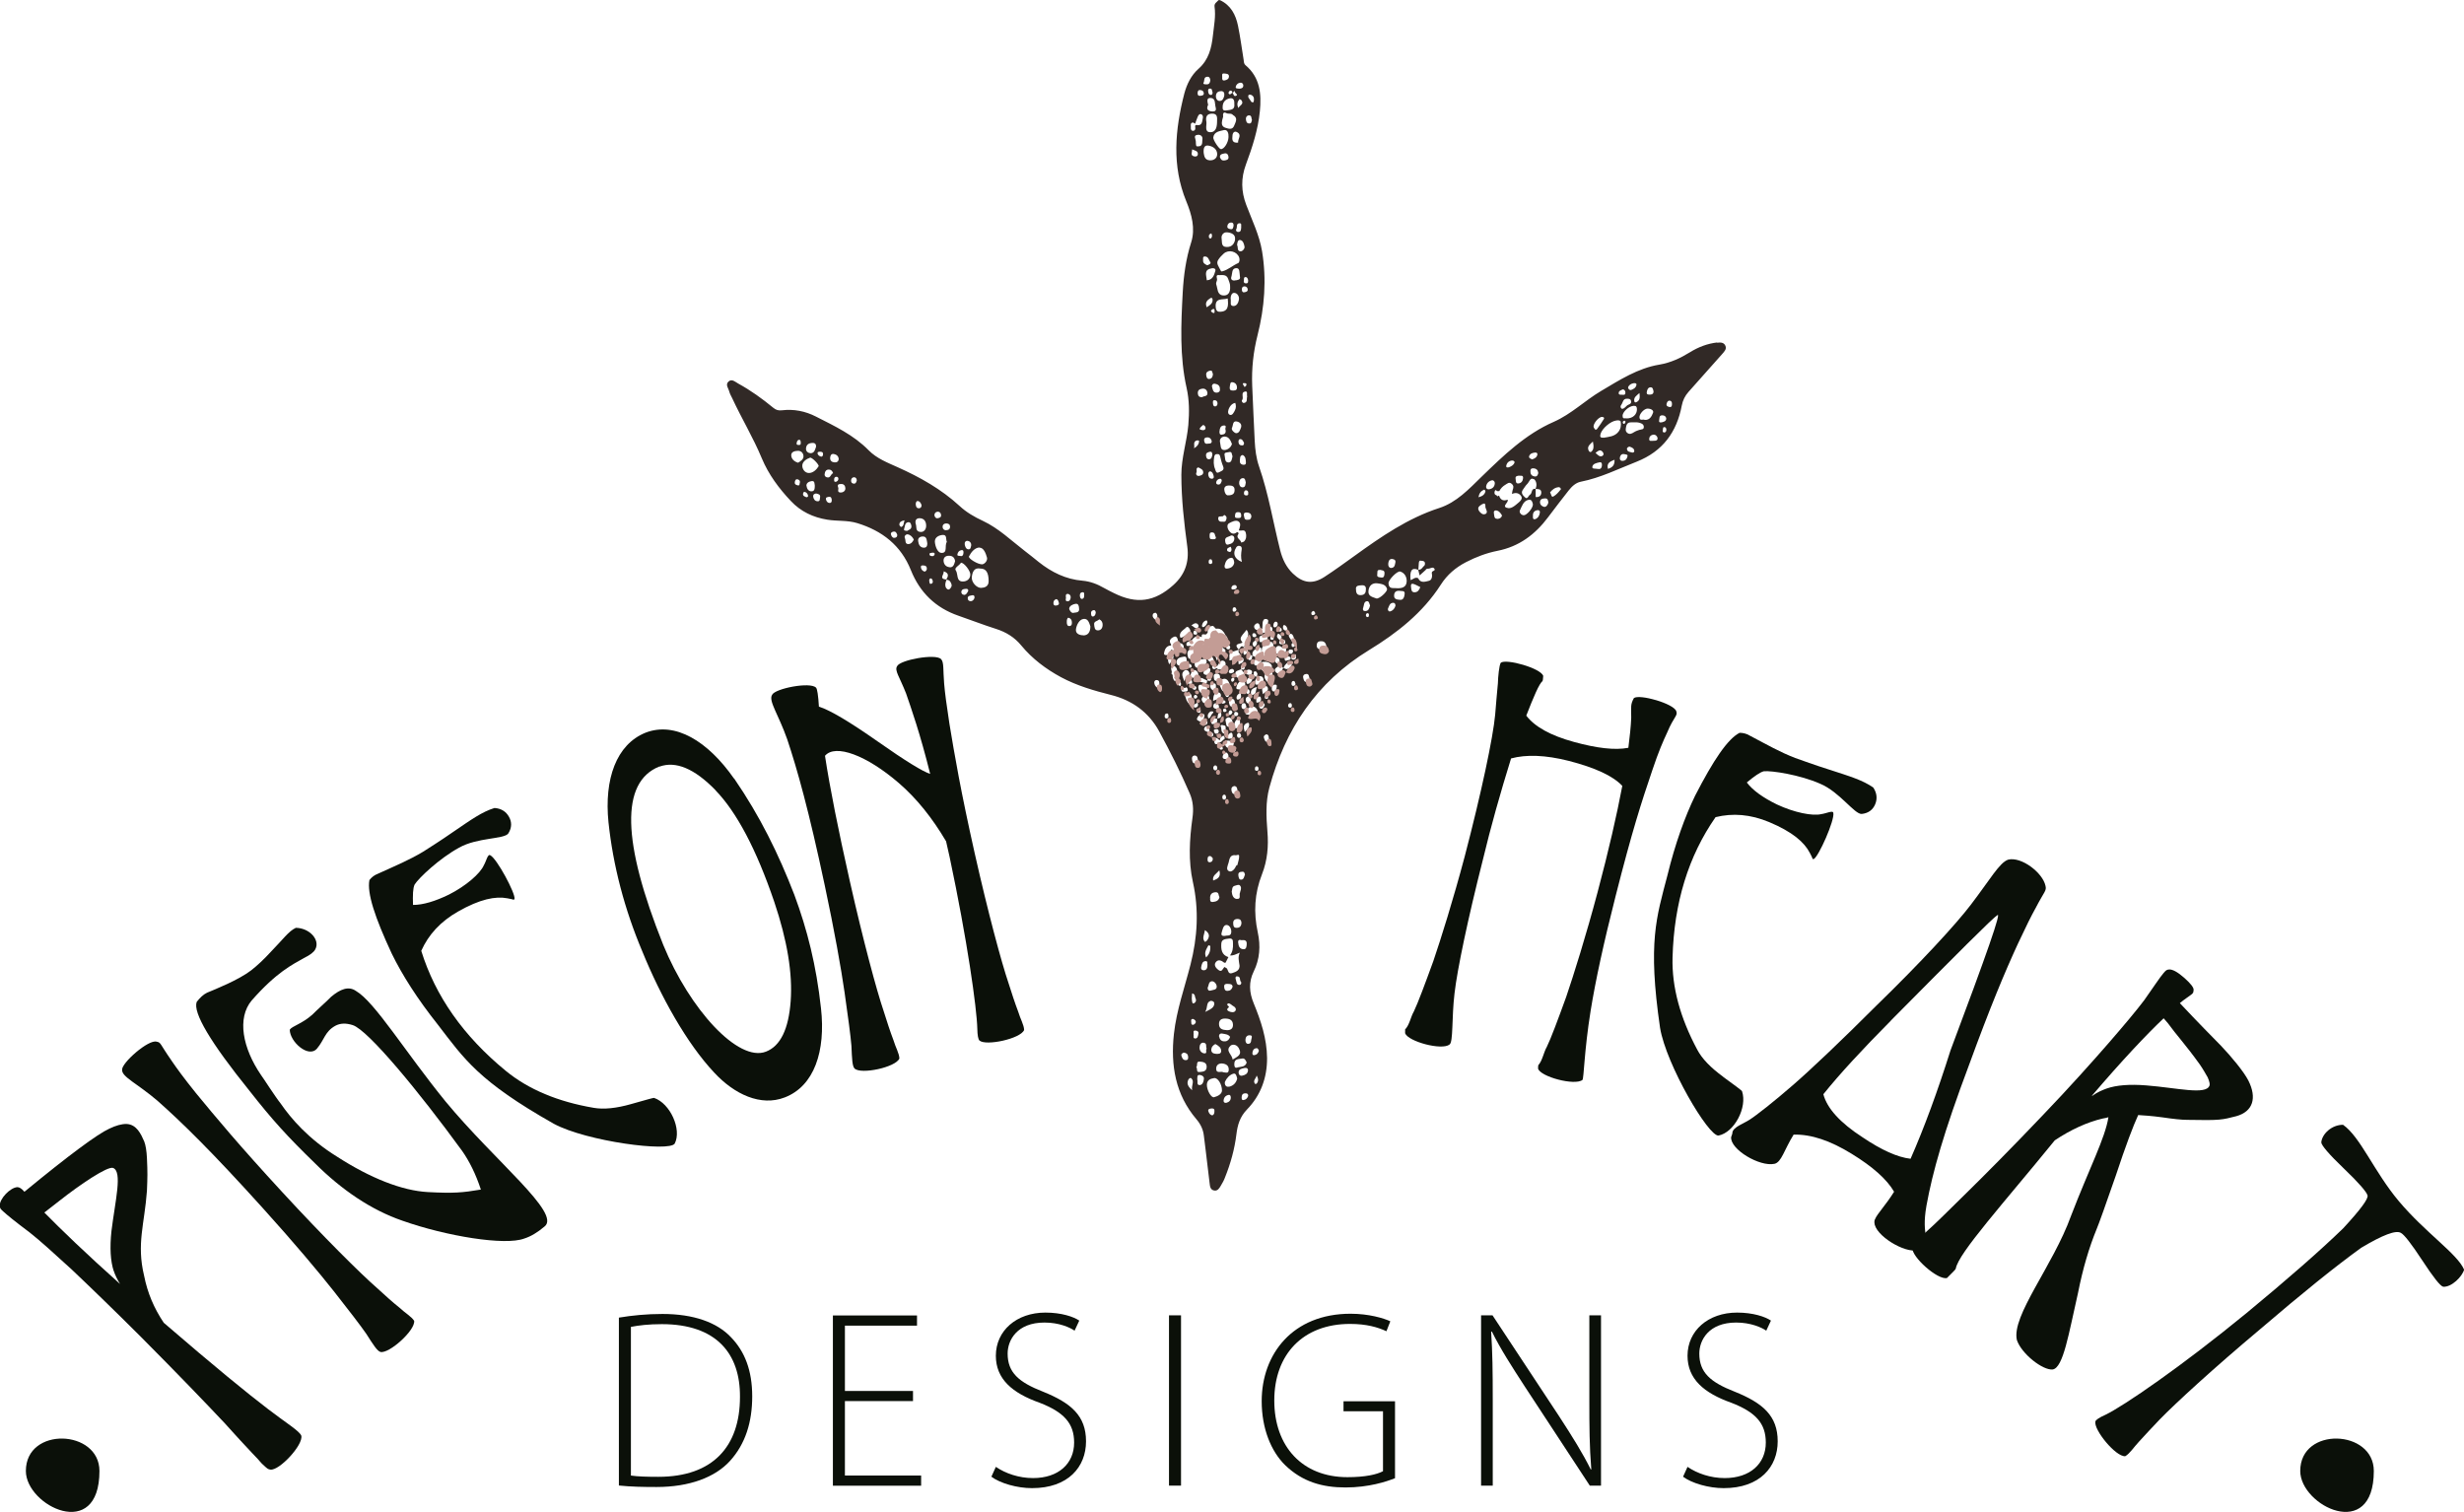 <svg viewBox="0 0 215.31 132.11" xmlns="http://www.w3.org/2000/svg" id="Layer_2"><defs><style>.cls-1{fill:#c39c95;}.cls-1,.cls-2,.cls-3{stroke-width:0px;}.cls-2{fill:#0b1009;}.cls-3{fill:#312926;}</style></defs><g id="Layer_1-2"><path d="M150.07,29.92c-.87.1-1.66.4-2.4.86-.83.51-1.67.91-2.67,1.08-1.88.31-3.47,1.34-5.09,2.3-1.42.84-2.6,2.02-4.14,2.7-2.47,1.08-4.39,2.94-6.3,4.79-1.11,1.08-2.19,2.25-3.71,2.74-2.74.89-5.07,2.5-7.37,4.16-.88.63-1.75,1.27-2.66,1.86-1.04.67-1.88.54-2.76-.3-.58-.56-.9-1.24-1.1-2.01-.62-2.45-1.02-4.95-1.85-7.34-.25-.72-.34-1.47-.38-2.23-.07-1.61-.16-3.22-.22-4.83-.06-1.5.1-2.96.47-4.42.61-2.41.8-4.87.39-7.34-.24-1.42-.88-2.71-1.38-4.04-.45-1.18-.47-2.33-.03-3.52.56-1.51,1.06-3.04,1.22-4.66.15-1.51.02-2.95-1.25-4.02-.17-.15-.14-.32-.17-.49-.16-.99-.29-1.98-.49-2.96-.2-.96-.62-1.79-1.58-2.24h-.12c-.14.18-.39.27-.35.57.12.84-.05,1.67-.14,2.5-.12,1.11-.36,2.14-1.27,2.94-.63.56-1.01,1.33-1.23,2.15-.81,3.15-1.11,6.3.17,9.42.47,1.14.81,2.38.43,3.58-.46,1.44-.66,2.9-.74,4.38-.15,2.79-.28,5.59.34,8.35.24,1.07.24,2.14.15,3.23-.13,1.46-.61,2.87-.61,4.36,0,2.11.24,4.2.52,6.28.18,1.36-.22,2.45-1.22,3.35-1.64,1.47-3.2,1.69-5.18.71-.29-.14-.58-.29-.87-.45-.59-.34-1.21-.58-1.89-.64-1.45-.12-2.7-.74-3.82-1.63-.41-.33-.83-.67-1.25-.99-1.18-.91-2.26-1.96-3.62-2.6-.75-.35-1.45-.75-2.05-1.31-1.6-1.47-3.45-2.51-5.42-3.39-.89-.4-1.82-.76-2.52-1.47-1.31-1.34-2.98-2.12-4.61-2.95-.94-.48-1.93-.67-2.96-.55-.31.04-.53-.02-.77-.22-.96-.79-1.97-1.52-3.07-2.12-.25-.14-.54-.43-.83-.18-.32.28-.01.6.06.9.05.19.16.37.25.56.82,1.77,1.84,3.45,2.59,5.26.59,1.41,1.49,2.62,2.53,3.72.87.93,1.95,1.44,3.2,1.64.87.14,1.76.04,2.61.3,2.18.67,3.82,1.94,4.69,4.12.78,1.94,2.15,3.28,4.15,3.97,1.1.38,2.18.8,3.28,1.15.88.28,1.62.73,2.21,1.45.96,1.16,2.14,2.05,3.47,2.77,1.38.74,2.86,1.17,4.36,1.55,1.85.46,3.3,1.5,4.22,3.18.96,1.77,1.87,3.57,2.67,5.42.3.69.35,1.4.24,2.15-.26,1.87-.37,3.76.04,5.61.54,2.43.4,4.82-.21,7.2-.51,2.01-1.22,3.97-1.45,6.06-.3,2.75.13,5.3,1.97,7.46.38.45.59.91.65,1.46.05.41.1.81.15,1.21.12.97.24,1.94.35,2.92.03.27.06.56.38.63s.47-.2.6-.42c.14-.23.27-.46.36-.71.49-1.22.84-2.47,1-3.77.1-.82.3-1.53.93-2.18,1.19-1.23,1.76-2.76,1.75-4.5-.02-1.69-.54-3.25-1.17-4.78-.39-.94-.45-1.85,0-2.77.54-1.09.61-2.25.36-3.41-.38-1.75-.29-3.43.37-5.1.47-1.2.58-2.45.47-3.73-.1-1.28-.17-2.57.17-3.83,1.38-5.1,4.13-9.22,8.7-12.01,2.46-1.5,4.7-3.26,6.28-5.72.56-.88,1.3-1.5,2.2-1.97.87-.45,1.79-.8,2.75-.99,1.89-.37,3.3-1.43,4.43-2.94.59-.78,1.18-1.56,1.79-2.33.28-.35.61-.68,1.07-.77,1.72-.34,3.27-1.12,4.88-1.75,2.27-.9,3.5-2.58,3.94-4.91.09-.46.28-.84.58-1.18.99-1.11,1.98-2.22,2.97-3.34.17-.2.39-.41.26-.7-.15-.33-.47-.29-.75-.26ZM109.11,8.29s.1-.03.15-.02c.25.07.34.25.31.5,0,.06-.03.11-.05.17-.17.01-.19-.06-.23-.13-.09-.17-.3-.29-.18-.52ZM109.14,10.08c.26,0,.19.26.26.41-.05.13-.03.3-.23.3-.25,0-.28-.2-.3-.38-.02-.18.1-.33.28-.33ZM72.86,39.67c.22.04.41.17.43.44-.02.24-.2.31-.38.29-.21-.02-.38-.13-.37-.39.01-.2.09-.38.32-.34ZM70.94,38.7c.17,0,.38,0,.37.33-.08.21-.12.55-.46.57-.18,0-.44-.12-.42-.41.02-.32.22-.47.51-.48ZM69.83,38.43c.12-.01.13.12.14.21,0,.11.03.25-.16.24-.09,0-.22,0-.2-.14.02-.13.05-.29.21-.31ZM69.89,42.18c-.04.08.02.27-.17.23-.12-.03-.29-.07-.27-.26.01-.14.07-.3.23-.27.13.02.26.12.21.31ZM69.73,40.43c-.37-.11-.59-.37-.59-.66,0-.3.32-.37.59-.38.32,0,.49.25.48.51-.01.25-.27.41-.47.53ZM70.78,39.99c.16-.05.77.57.76.74-.19.31-.49.59-.84.6-.38.01-.63-.38-.59-.7.03-.29.36-.54.68-.64ZM70.47,43.45c-.13-.06-.29-.09-.3-.25,0-.09.03-.24.14-.22.16.03.27.16.3.33.02.12-.07.11-.13.14ZM70.47,42.47c-.03-.26.2-.39.43-.43.32-.05.26.22.3.4-.01.23,0,.5-.31.49-.25,0-.39-.25-.41-.46ZM71.44,43.8c-.23-.01-.34-.18-.38-.39-.03-.22.12-.27.25-.29.22.04.4.09.35.34-.03.14.02.36-.23.34ZM71.75,39.9c-.15-.04-.3-.13-.31-.31,0-.13.14-.11.22-.12.16,0,.27.04.26.23,0,.11-.07.22-.17.2ZM72.46,43.95c-.17-.03-.27-.18-.29-.35-.01-.17.15-.16.26-.19.2-.02.23.11.25.26.02.17-.05.3-.22.27ZM72.35,41.72c-.17,0-.32-.11-.29-.3.02-.21.12-.4.37-.39.17,0,.3.1.37.32-.2.05-.2.36-.44.37ZM73.02,42.1c-.16.01-.12-.12-.13-.21,0-.13.06-.24.21-.23.11,0,.17.09.16.21-.03.13-.11.21-.24.23ZM73.43,43.03c-.33-.01-.11-.32-.19-.44-.1-.28.07-.29.24-.3.26-.02.38.16.39.36.02.27-.22.39-.44.39ZM74.62,42.26c-.15,0-.26-.1-.25-.27.01-.15.08-.28.25-.29.18,0,.23.12.25.27-.04.13-.07.29-.24.29ZM78.15,47c-.18,0-.27-.17-.3-.33-.02-.14.11-.2.23-.22.21-.03.26.13.32.27.02.19-.11.28-.25.27ZM85.58,47.85c.39,0,.56.51.66.85.08.26-.16.56-.4.61-.4.02-1.25-.52-1.17-.69.19-.38.52-.77.91-.78ZM84.56,47.26c.18.02.31.16.31.37-.04.16-.04.38-.24.37-.22-.01-.3-.24-.33-.43-.03-.17.07-.34.26-.31ZM84.01,48.07c.18-.03.19.12.18.24-.01.2-.11.3-.2.28-.21-.03-.36,0-.33-.15.03-.19.15-.34.35-.37ZM82.71,45.74c.19,0,.31.1.31.29,0,.18-.11.3-.38.3-.11,0-.26-.09-.27-.27-.02-.21.12-.32.34-.33ZM81.95,44.71c.15,0,.26.1.28.26.04.23-.13.28-.29.31-.17.03-.25-.1-.29-.25,0-.19.11-.31.29-.32ZM80.2,43.78c.19.02.28.2.33.37,0,.16-.09.25-.21.26-.24.02-.29-.17-.3-.36,0-.13.05-.28.17-.27ZM78.73,46.05s-.13-.11-.14-.18c-.02-.25.15-.34.45-.41-.09.26-.04.51-.31.59ZM79.01,46.19c.08-.21.04-.52.35-.56.2-.03.26.18.28.33.03.29-.23.33-.38.43-.15-.03-.32,0-.25-.2ZM79.37,47.54c-.32,0-.21-.34-.3-.52-.09-.19.11-.35.24-.33.24.03.42.22.54.45-.09.22-.26.4-.48.4ZM80.03,45.83c-.12-.42.09-.55.32-.55.39,0,.57.27.58.63.01.32-.17.59-.49.57-.48-.02-.33-.49-.41-.66ZM80.79,49.95c-.21-.08-.3-.21-.32-.38-.02-.2.14-.16.24-.16.19,0,.3.12.28.31-.02.13-.1.2-.2.23ZM80.73,47.86c-.34-.02-.46-.28-.5-.58-.05-.36.3-.42.47-.4.3.03.28.37.33.6,0,.22-.07.39-.3.37ZM81.36,51.01c-.15.03-.13-.1-.15-.19-.02-.11-.03-.23.1-.29.16.03.18.15.2.27.01.11-.04.19-.15.21ZM81.47,48.59c-.1,0-.22-.01-.24-.12-.05-.2.14-.13.23-.18.09.01.22-.03.21.12,0,.1-.08.18-.2.19ZM81.69,47.34c-.02-.42.4-.59.72-.6.36,0,.22.39.33.61-.23.32.11.99-.49.96-.33-.02-.53-.58-.56-.97ZM83.07,51.38c-.07.08-.15.17-.25.12-.2-.11-.24-.31-.21-.52.02-.11.06-.21.09-.32,0,0,0,0-.01,0h0s0-.01,0-.02c-.69-.07-.17-.45-.23-.72.5.16.4.43.23.72,0,0,0,0,0,0,0,0,0,.01,0,.02.14,0,.27.04.35.17.11.18.19.36.02.55ZM82.99,49.56c-.32-.02-.52-.24-.54-.56-.01-.3.19-.44.47-.44.31,0,.49.15.54.47-.08.25-.13.56-.48.54ZM83.51,49.82c-.15-.21.34-.42.46-.65.25-.03.82.69.82,1.02,0,.41-.31.61-.63.62-.64.02-.41-.66-.65-.99ZM84.22,51.97c-.13,0-.25-.14-.21-.3.06-.22.27-.21.44-.22.09,0,.19.06.15.2-.09.15-.17.34-.37.33ZM84.82,52.53c-.15,0-.27-.1-.26-.27.02-.22.22-.2.36-.24.13-.04.24,0,.24.19-.04.17-.15.32-.35.32ZM85.76,51.37c-.42.02-.89-.5-.84-.95.05-.44.2-.85.76-.74.48,0,.71.35.71,1.1,0,.42-.28.57-.63.58ZM92.28,52.91c-.14.02-.22-.04-.23-.19,0-.18.05-.31.25-.37.16.03.18.18.22.3.06.19-.09.24-.23.26ZM94.57,51.75c.2-.02.16.12.17.23,0,.17-.01.34-.21.35-.12,0-.16-.16-.17-.28,0-.15.03-.28.21-.3ZM93.14,52.2c0-.12-.06-.31.18-.31.16.04.25.15.24.31-.01.17-.09.35-.28.34-.22,0-.14-.21-.13-.33ZM93.48,54.7c-.22.04-.26-.17-.26-.32,0-.14-.01-.32.13-.41.21.05.29.18.31.35.02.16.01.35-.18.38ZM93.43,53.16c.04-.24.32-.36.55-.4.26-.04.3.2.31.39.07.43-.33.35-.5.4-.16.05-.38-.26-.36-.4ZM94.67,55.51c-.31,0-.71-.12-.65-.54.06-.38.29-.84.66-.89.42-.06.51.41.6.65,0,.52-.22.79-.62.79ZM95.34,53.63c-.02-.15.02-.27.19-.31.18-.04.19.09.22.19-.02.16-.06.31-.21.35-.16.04-.19-.1-.2-.22ZM95.93,55.08c-.3,0-.29-.3-.32-.49-.06-.33.31-.3.44-.48.22.1.3.27.3.48,0,.28-.14.49-.41.49ZM100.78,53.61s.16-.09.2-.07c.27.17.08.42.16.74-.36-.24-.51-.4-.37-.67ZM101.3,59.82c0,.11-.03.23-.16.27-.19-.1-.26-.26-.28-.44-.01-.15.1-.24.22-.23.25.02.23.23.23.4ZM112.7,55.4c.13-.07.22.02.29.14.13.24.11.5.12.75.05.1.07.19-.06.23-.07.02-.17.02-.18-.08-.02-.11-.04-.24.14-.26-.11-.15-.23-.3-.33-.47-.06-.1-.12-.23.03-.31ZM112.8,56.76c.1,0,.21.01.19.15-.02.12-.09.22-.16.22-.18,0-.25-.06-.25-.17,0-.14.08-.22.22-.21ZM112.78,57.51c-.02.21-.21.14-.32.2-.16.09-.21-.05-.21-.17,0-.17.14-.17.25-.18.12,0,.25-.01.28.15ZM112.27,54.63c.13.05.19.19.23.32,0,.1-.05.16-.15.15-.16-.02-.25-.13-.24-.29,0-.1.02-.23.16-.18ZM111.85,55.97h0s0,0,0,0c0,0,0-.01,0-.01-.01-.02-.02-.03-.04-.05-.14-.12-.29-.24-.19-.45.08-.16.17-.04.24,0,.24.17.1.34-.02.5,0,0,0,0,0,0,.17,0,.42-.23.47.12.03.19-.13.21-.29.21-.32.01-.24-.17-.18-.34,0,0,0,0,0,0ZM111.8,54.84c.12,0,.19.07.2.18.01.09-.02.15-.13.16-.12,0-.2-.05-.2-.17,0-.08.03-.16.13-.17ZM111.48,54.32c.09-.01.18.1.17.2,0,.14-.08.26-.23.3-.13,0-.16-.08-.15-.19.02-.13.05-.29.2-.31ZM111.3,55.78c0,.1-.07.12-.16.13-.13-.01-.14-.11-.13-.21,0-.08.03-.16.14-.14.12.02.15.11.15.22ZM109.86,54.47c.15-.04.19.11.22.22.03.11.04.22.06.33,0,0,.01,0,.02,0h0l-.02.02.16-.12c0-.09.01-.17.02-.26,0-.08,0-.16.01-.24.03-.19.09-.38.33-.33.27.06.12.28.12.44,0,.06.01.12.02.18.38-.03.45.22.35.49-.09.24-.27.16-.39-.02-.08.03-.15.07-.23.11-.17-.05-.36.16-.5-.03-.05-.07.03-.16.11-.23,0,0,0,0,0-.02-.13.01-.28.06-.39.01-.11-.05-.2-.22-.15-.35.04-.09.16-.19.26-.22ZM110.77,55.69c.02.41-.3.32-.51.4-.24.08-.19-.09-.22-.23-.06-.34.23-.33.41-.39.2-.07.29.07.31.22ZM109.57,55.32c.12,0,.17.09.21.18.02.09-.02.15-.12.17-.11.02-.2-.01-.22-.13-.02-.1,0-.21.13-.22ZM109.69,56.47c-.09.08-.15.01-.19-.05-.14-.28.07-.37.25-.5.16.23.1.39-.06.55ZM109.35,45.08c.01.2-.12.35-.27.33-.38.06-.33-.18-.38-.34-.05-.18.02-.28.2-.29.22,0,.42.06.44.3ZM108.68,56.54h-.02s.02,0,.02,0c0,0,0,0,0,0,.19-.09.3.04.34.19.06.24-.06.4-.29.5-.19-.24.02-.47-.05-.69,0,0-.01,0-.02,0,0,0,0,0,.01-.01-.28-.21-.28.18-.45.21,0,0,0,0,0,0h0s0,0,0,0c-.46-.53.12-.45.35-.59,0,0,0,0,0-.01,0,0,0,0,0,0-.26-.37-.25-.38.36-1.11.24.29.13.58,0,.86,0,.04,0,.09,0,.13.12-.01.25-.02.27.14.02.19-.11.23-.26.23-.05,0-.09,0-.14,0-.04.05-.09.09-.13.14,0,0,0,0,0,0ZM110.35,60.66c-.04-.32-.16-.54.11-.68.11-.05.26-.05.31.08.13.33-.19.36-.42.6ZM110.81,60.94c0,.11-.07.12-.15.13-.13-.01-.16-.09-.14-.2.01-.07.03-.16.14-.14.12.02.14.12.15.22ZM109.9,59.82c-.2.04-.24-.05-.23-.23.02-.27.17-.43.38-.51.23-.01.34.11.36.28.03.35-.23.41-.5.46ZM110.19,61.05c.03.24-.13.31-.29.34-.17.03-.11-.12-.12-.2-.03-.2.09-.3.26-.33.14-.02.13.12.15.19ZM109.73,59.12c-.16,0-.18-.12-.18-.24,0-.09-.03-.22.12-.22.16,0,.16.14.21.22-.02.12-.02.24-.15.25ZM109.85,60.01c-.15.29-.03.6-.36.7-.08.02-.17,0-.18-.1-.04-.32.13-.49.55-.59ZM103.52,58.58c.23-.16.54.2.37.44-.12.17-.36.25-.41.52-.08-.35-.36-.69.04-.96ZM103.18,58.16c-.24.03-.4-.1-.37-.35.05-.35.36-.38.62-.43.29-.06.25.18.27.44.02.29-.27.31-.53.34ZM103.8,58.14c0-.1.06-.15.15-.13.11.02.16.1.18.2,0,.12-.09.14-.17.14-.13,0-.16-.1-.16-.21ZM104.36,58.55c.24.01.36.26.37.48.01.22-.2.19-.36.2-.21,0-.36-.05-.34-.19.03-.32.19-.49.33-.48ZM104.58,38.49c.08-.02.21-.01.2.06-.02.27-.18.48-.45.62.1-.22-.13-.57.25-.69ZM105.06,33.96c.27-.03.43.14.45.39.01.32-.33.23-.47.36-.23,0-.35-.09-.37-.32-.03-.3.16-.4.39-.43ZM104.69,12.79c-.18,0-.18.01-.2-.47-.01-.2-.25-.5.17-.54.25-.03.45.14.41.39-.04.23.07.62-.38.62ZM107.15,9.88c.2.11.44-.02.59.17.47.26.23.61.11.92-.15.39-.46.29-.75.2-.37-.11-.36-.39-.3-.68.02-.1.05-.19.08-.29-.03-.22,0-.47.27-.32ZM106.84,9.29c.02-.4.27-.63.63-.7.32-.06.41.19.39.51.06.52-.34.49-.71.55-.33.05-.32-.15-.31-.36ZM108.7,25.55c-.18-.02-.19-.19-.18-.32,0-.13.11-.22.25-.21.17.02.26.15.26.29,0,.17-.16.21-.33.23ZM108.9,33.69s-.08.08-.14.13c-.05-.08-.12-.16-.15-.25-.03-.13.09-.09.15-.09.11,0,.2.03.14.21ZM108.54,34.96c.17-.24-.16-.68.27-.75.25-.04.11.27.17.43-.07.2.07.51-.28.57-.13.02-.23-.16-.17-.25ZM108.11,57.38c-.07,0-.15.02-.22.02-.11.14-.2.31-.47.3.07-.31-.17-.74.41-.79.14-.05.27-.1.41-.14,0,0,0,0,0,0,0,0,0,0,0,0,0,0,0,0,0,0,0,.08,0,.15-.01.23.22.2.22.33-.1.38ZM108.31,84.3c.06.48-.3.62-.65.73-.35.11-.33-.25-.46-.42-.07-.04-.14-.08-.21-.12-.15.15-.21.51-.54.25-.22-.17-.4-.43-.21-.67.21-.27.5-.15.74.05.04,0,.07,0,.11,0,.08-.16.16-.33.25-.49-.6-.19-.65-.68-.62-1.18.02-.4.39-.4.69-.44.36-.04.32.23.33.44.02.37-.03.73-.26,1.03.29.04.53-.11.86-.24-.19.38-.08.71-.04,1.05ZM107.06,89c.36,0,.66.11.68.52.02.35-.2.51-.54.49-.34-.02-.67-.08-.68-.52-.01-.36.21-.5.54-.49ZM106.97,86.21c-.01-.24.15-.25.33-.24.18.01.38,0,.41.24-.06.23-.21.36-.44.37-.25.01-.29-.18-.3-.37ZM107.42,88.38c-.13-.05-.3-.16-.07-.34.17-.13-.27-.18-.05-.36.21-.04.33.17.5.25.17.08.25.27.14.41-.12.15-.35.11-.52.04ZM104.71,60.06c-.01-.36.33-.19.51-.2.31-.03.29.19.25.41-.03.15-.25.21-.18.39,0,0,0,0,.02,0h0s0,0,0,0c0,0-.01.02-.01.02.29,0,.38.15.37.41,0,.14.02.3-.15.34-.15.04-.33.06-.44-.11-.23-.32.1-.45.21-.65,0,0,0-.01,0-.02-.37-.03-.57-.28-.58-.59ZM105.48,59.45s.01,0,.02,0c.02-.15.03-.32.23-.32.04,0,.12.13.11.19-.04.23-.19.18-.34.13,0,0,0,0,0,0h-.02c.02.5-.3.16-.46.16-.13,0-.32-.07-.21-.26.11-.19.27-.09.41-.01.08.04.17.07.26.11,0,0,0,0,0,0l.02.02s-.02-.02-.01-.01ZM107.74,59.22c.11,0,.13.1.12.16,0,.07-.07.15-.12.18-.09.04-.15-.03-.16-.12-.01-.11.03-.19.16-.22ZM107.38,58.68c0-.13.13-.21.25-.23.12-.02.18.06.21.17,0,.16-.14.18-.25.21-.11.03-.22-.05-.22-.15ZM107.61,61.07c.31-.03.27.25.32.41.06.17-.12.22-.26.28-.23-.03-.25-.23-.28-.39-.02-.14.04-.29.22-.3ZM108.07,78.55c-.32-.04-.41-.35-.44-.65.06-.17,0-.42.25-.5.14-.04.34-.12.43-.06.18.13.15.35.07.55-.01.04-.01.08-.03.12-.09.18.13.58-.28.53ZM108.11,75.6s-.09.03-.1.06c-.11.29-.38.56-.6.47-.33-.13-.12-.51-.05-.76.07-.29.11-.67.54-.65.16.06.37-.14.38.08.01.26-.1.53-.16.8ZM105.94,62.36c-.15.12-.12.36-.34.41-.14-.26-.03-.45.15-.59.07-.05.45-.04.19.17ZM106.02,61.67c.02-.13.08-.24.23-.22.15.02.26.13.27.29.01.16-.09.21-.24.2-.14-.03-.28-.07-.26-.26ZM105.7,63.75c0,.08-.04.17-.07.26h0s0,0,0,0c0,0,0,0,0,.01.14,0,.32-.11.38.13.03.12-.02.21-.14.21-.23,0-.18-.21-.24-.35,0,0-.01,0-.02,0,0,0,0-.01,0-.02-.07-.03-.15-.05-.21-.08-.14-.06-.24-.15-.15-.32.05-.1.14-.15.24-.13.14.02.18.16.19.27ZM107.33,62.68c.26.02.34.21.38.41.05.24-.1.42-.31.42-.3,0-.24-.3-.3-.49-.06-.2.07-.29.23-.34ZM107.06,62.21c-.12.02-.18-.02-.18-.11,0-.07-.02-.16.09-.18.11-.02.18.04.21.15.03.12-.09.1-.12.14ZM107.35,62.29c.03-.11.06-.25.22-.22.05.01.09.11.13.15-.05.16-.13.25-.26.25-.1,0-.1-.11-.08-.18ZM107.71,64.23c.04.27-.11.3-.25.32-.14.02-.27-.07-.21-.2.05-.13.18-.29.31-.33.12-.03.15.16.15.21ZM107.53,64.74c.45.11.27.37.08.6.13,0,.32-.2.37.07.03.13-.03.32-.21.31-.21,0-.36-.11-.2-.35l.04-.03-.04.03c-.32.03-.53-.11-.52-.42,0-.32.33-.24.47-.21ZM108.14,69.1c.04.2-.12.32-.29.29-.2-.04-.24-.25-.25-.43,0-.17.11-.25.27-.28.25.04.24.26.27.42ZM107.13,65.74c.2.08.22.24.22.41,0,.17-.12.19-.25.18-.15-.01-.29-.04-.26-.24.03-.18.14-.28.29-.34ZM107.14,69.66c0,.12-.05.2-.16.21-.12,0-.17-.09-.17-.19,0-.11.02-.25.19-.24.13.01.1.14.14.22ZM106.87,64.65c-.06.11-.15.18-.27.21-.14.06-.3.25-.42.13-.12-.12-.06-.34,0-.51.2-.05.27.17.43.19,0-.11,0-.23.13-.29.07-.03.16-.16.23-.04.07.11.09.26-.1.31ZM106.3,64.11c-.16.02-.19-.12-.22-.23-.05-.15.09-.14.17-.16.13-.03.23.01.25.19,0,.12-.08.18-.21.2ZM106.2,66.88c.09-.01.17.1.17.21,0,.11-.03.2-.14.22-.12.02-.19-.07-.21-.17-.03-.13.06-.25.18-.27ZM105.69,74.8c.16-.02.22.13.29.2,0,.21-.07.31-.24.34-.15.02-.22-.07-.22-.21,0-.14,0-.31.18-.33ZM105.74,78.46c0-.3.14-.48.48-.5.32-.01.23.27.34.42-.05.31-.29.4-.56.43-.3.04-.26-.2-.25-.36ZM106.01,76.94c-.09-.43.27-.58.54-.89.17.6-.17.75-.54.89ZM106.56,65.35c0-.09.05-.14.17-.16.03.04.1.09.12.15.03.12-.04.17-.16.16-.09,0-.13-.07-.13-.16ZM106.75,81.49c.08-.27.14-.66.42-.67.28,0,.45.35.42.65-.03.37-.4.24-.51.3-.36.05-.38-.11-.33-.28ZM108.09,64.31c-.02-.13.05-.26.18-.27.1,0,.15.11.18.21.03.13-.06.18-.12.22-.15.02-.22-.05-.23-.16ZM108.36,63.06c.02.26-.03.51-.33.57-.15.03-.2-.11-.19-.24.02-.27.14-.52.39-.6.15-.05.12.16.12.28ZM108.01,62.58c-.09,0-.19-.06-.17-.18,0-.12.05-.22.17-.2.08.02.2.06.19.18,0,.1-.09.19-.19.19ZM107.45,60.65c-.07.07-.05.29-.25.25-.05,0-.13-.12-.13-.17,0-.16.12-.26.28-.26.1,0,.14.06.1.19ZM107.09,61.31c.02.11-.07.13-.14.15-.08.03-.17.05-.19-.05-.03-.12.04-.2.15-.22.08-.01.15.03.18.12ZM106.83,63.36c.1.03.26,0,.27.17.01.2,0,.39,0,.62-.5-.09-.31-.47-.44-.69-.05-.08.1-.13.16-.11ZM106.36,62.77s0,.02,0,.03c0,0-.01,0-.02,0,.12.32-.12.43-.33.47-.15.03-.21-.15-.18-.31.08-.36.33-.16.51-.16,0,0,0-.01,0-.02l.02.02s-.02-.02-.02-.02c.01,0,.02,0,.03,0,.07-.2-.02-.48.32-.58.07.32.06.55-.32.58ZM106,61.25c.03-.39.03-.68.41-.74.2-.03.28.12.28.25,0,.42-.4.3-.69.49ZM106.03,60.33c-.16-.07-.28-.19-.27-.37,0-.17.15-.24.3-.25.22,0,.19.17.19.31,0,.15-.03.28-.22.31ZM105.35,63c.11,0,.17.08.17.07-.02.23-.11.27-.18.26-.11,0-.2-.08-.16-.2.02-.06.1-.14.16-.14ZM105.29,81.27c.42.28.42.56.21.87-.06.08-.18.2-.24.13-.24-.31-.02-.62.03-1ZM105.57,82.64c.04-.08.19-.02.19.05.02.35-.06.67-.37.97-.2-.45.04-.73.18-1.02ZM105.9,85.74c.21-.01.41.24.42.45.02.32-.32.29-.52.36-.14.05-.28-.01-.27-.26.11-.17.06-.53.37-.55ZM107.76,80.68c-.02-.28.16-.4.43-.38.23.02.3.18.29.38-.03.27-.17.4-.44.39-.27,0-.27-.23-.28-.39ZM108.43,76.86c-.17,0-.2-.22-.22-.38-.02-.24.11-.3.33-.31.23-.02.19.15.25.23-.08.22-.11.48-.36.46ZM108.25,61.11c-.09.03-.18.02-.19-.07-.05-.28.16-.42.37-.54-.04.22.16.5-.18.61ZM108.04,60.05c.06-.27.21-.54.53-.57.18-.01.26.18.24.35-.03.27-.16.46-.32.43-.29-.04-.5.01-.45-.21ZM108.46,58.47s0,0,0,0c.1.2.38.32.27.61-.05.13-.16.17-.29.17-.2,0-.41,0-.48-.26-.11-.43.3-.38.49-.52,0,0,0-.01-.01-.02,0,0,0,0,0,0h0s0,0,0,0h0s0,0,.01,0c0-.12-.07-.29.13-.31.12-.01.2.1.19.19-.02.23-.17.21-.32.13,0,0,0,0,0,.01ZM108.24,58.05c-.07-.32.01-.48.23-.57.09-.04.17.02.19.1.06.3-.17.36-.41.47ZM107.85,53.45c-.14.01-.14-.1-.14-.2,0-.12.07-.2.17-.19.1,0,.14.12.17.21-.03.11-.1.17-.2.18ZM107.74,51.51c-.09,0-.16-.05-.14-.15.03-.16.14-.24.3-.24.11,0,.17.09.18.2-.05.17-.19.19-.34.18ZM107.35,47.58c-.23.05-.26-.11-.29-.28-.07-.41.3-.37.51-.51.2-.02.3.1.29.28-.02.31-.23.45-.51.5ZM107.5,48.24s-.24-.05-.26-.11c-.08-.25.15-.28.3-.36.09.17.12.35-.05.47ZM106.31,34.31c-.33,0-.34-.31-.4-.52-.04-.13.07-.29.25-.26.25.04.45.16.44.47.03.23-.14.31-.29.31ZM106.39,35.24c0,.14-.07.26-.19.27-.18.01-.2-.15-.21-.29,0-.11-.03-.26.15-.25.16,0,.24.11.25.27ZM105.54,38.21c.2.02.31.16.35.36-.04.24-.23.17-.38.2-.23.04-.27-.13-.29-.29-.02-.22.15-.28.32-.26ZM105.01,37.57c-.07-.02-.24-.02-.15-.17.07-.11.19-.19.27-.27.18.05.23.21.21.3-.03.16-.19.18-.34.14ZM105.71,33.11c-.25.04-.29-.17-.31-.36-.02-.23.14-.32.33-.36.25-.05.19.19.26.3-.02.19-.07.38-.28.41ZM105.88,23.44c.19-.03.37.03.32.23-.11.38-.23.79-.75.82h0s0,.04,0,.04v-.04s0,0,0,0c-.02-.42-.3-.93.43-1.04ZM105.81,20.84s-.14-.02-.15-.05c-.05-.16-.06-.31.19-.4.09.17.08.32-.04.45ZM106.06,27.35c-.08,0-.19-.08-.23-.15-.05-.12.11-.12.14-.19.18-.05.16.08.16.16,0,.07.03.19-.08.18ZM105.77,26.05c.1-.06.17,0,.18.07.07.4-.24.54-.5.73-.18-.41.03-.62.32-.8ZM106.51,24.04c.28.01.66-.1.81.33.08.23.19.45.17.69.03.47-.17.82-.65.75-.49-.07-.43-.6-.56-.95-.04-.1.02-.24.06-.36.06-.16-.18-.49.16-.47ZM107.82,25.59c.29-.01.49.3.44.59-.04.24-.17.55-.46.56-.37,0-.22-.34-.25-.54-.05-.28.06-.6.27-.61ZM107.71,33.4c.25.04.38.22.38.47,0,.26-.22.26-.4.25-.27,0-.25-.2-.22-.39.04-.14,0-.37.24-.33ZM107.92,35.83c-.1.21-.25.53-.49.4-.19-.1-.12-.44.02-.66.11-.17.24-.32.49-.37.08.24.07.45-.02.63ZM107.28,26.08c.07.63.07,1.17-.72,1.16-.25,0-.32-.21-.33-.43-.06-.83.61-.58,1.05-.73ZM106.57,37.67c.01-.22.07-.46.34-.49.33-.04.14.25.16.29.12.4-.09.49-.32.51-.2.02-.19-.18-.19-.3ZM107.06,38.15c.33.03.47.33.59.64-.08.32-.4.52-.64.53-.41.03-.33-.43-.4-.68-.07-.3.17-.52.45-.49ZM107.7,39.87c-.06.22-.06.55-.36.54-.34-.01-.27-.39-.33-.62-.08-.29.21-.24.35-.28.33-.1.26.2.34.36ZM107.39,42.42c.25,0,.5.05.49.39,0,.27-.1.48-.6.47-.14-.01-.28-.21-.3-.51-.01-.26.18-.35.4-.35ZM108.01,47.85c.07-.11.16-.18.3-.15.19.03.21.17.19.32-.05.34-.09.68.02,1.08-.65-.25-.83-.74-.51-1.24ZM108.46,47.41c-.02-.27-.52-.38-.25-.75.05-.06,0-.15-.11-.17-.28.24-.52.15-.71-.12-.16-.22-.2-.54.01-.65.23-.13.59-.31.82-.16.26.17.12.51.03.78.2.09.52-.15.61.22.07.26.05.53-.14.74-.06.06-.17.07-.26.11ZM107.92,45.03c.02-.15.03-.27.23-.28.2-.01.31.05.31.28.02.16-.05.25-.24.23-.15-.01-.34.05-.3-.23ZM108.28,42.23c-.01-.21.08-.43.31-.45.22-.02.23.22.27.38-.04.17-.02.4-.25.42-.22.02-.32-.17-.33-.35ZM108.58,40.6c-.31-.08-.24-.34-.22-.55,0-.14.06-.28.24-.29.27.15.25.41.27.64.02.2-.13.24-.29.2ZM108.7,38.69c.02.13-.03.22-.14.23-.21.01-.33-.1-.34-.31,0-.1.02-.23.13-.24.22-.02.27.19.36.32ZM108.02,37.85c-.14,0-.46-.29-.37-.46.11-.2.05-.6.37-.57.14.01.5.12.44.48-.08.23-.16.55-.44.55ZM107.9,24.51c-.19.02-.39-.07-.3-.33.1-.28,0-.76.45-.75.3,0,.25.39.3.76.07.26-.23.29-.46.31ZM108.19,22.99c-.49.21-.87.59-1.39.72-.1.04-.13-.06-.17-.14-.12-.28-.4-.55-.17-.88.13-.2.3-.38.48-.54.43-.37,1.14-.19,1.34.34.07.19.03.45-.09.5ZM107.51,20.02c-.15-.03-.29-.08-.26-.27.02-.18.14-.3.32-.31.18,0,.24.12.22.3-.04.14-.03.33-.28.28ZM107.93,20.91c-.05.34-.26.69-.74.67-.51,0-.39-.45-.44-.72-.06-.3.15-.59.48-.56.34.03.75.17.69.61ZM106.99,14.02c-.24.03-.32-.11-.39-.29-.01-.28.23-.28.38-.32.21-.06.35.08.37.3.02.25-.17.28-.36.31ZM108.04,20.01c.08-.17-.03-.47.24-.5.27-.03.15.22.18.35-.02.19,0,.41-.27.41-.13,0-.23-.12-.16-.26ZM108.22,9.44c-.17-.31-.09-.56.09-.78,0,0,.14.06.18.11.23.35-.19.44-.27.67ZM108.2,12.46c-.56.06-.54-.27-.5-.65.03-.24.18-.36.36-.28.52.24.08.62.13.93ZM106.94,11.37c.33-.08.43.29.41.6-.01.49-.39,1.08-.67,1.06-.16-.01-.7-.82-.66-1.03.08-.52.59-.54.92-.63ZM106.35,10.59c0,.44-.07.97-.6.96-.51-.01-.3-.55-.33-.88-.08-.42-.01-.74.51-.74.47,0,.43.36.42.65ZM105.58,12.72c.39.06.75.28.78.71.02.37-.26.59-.63.58-.49-.02-.5-.42-.55-.65-.03-.43.06-.69.41-.64ZM105.3,22.41c.3.01.33.32.46.5.09.13-.12.21-.26.27-.2-.09-.4-.18-.37-.46.01-.12-.06-.32.17-.31ZM104.55,41.28c.07-.14-.1-.39.17-.44.18.11.4.16.42.41.02.24-.21.3-.35.33-.2.04-.33-.13-.24-.3ZM105.38,54.21c.09-.03.12.08.13.17-.05.18-.17.33-.33.41-.07.04-.17-.04-.15-.13.04-.2.13-.38.35-.44ZM105.39,39.78c-.03-.2.15-.26.31-.3.22-.05.22.11.24.25-.04.18-.06.39-.3.4-.21,0-.24-.2-.26-.35ZM105.74,41.18c.22.05.26.22.31.4.04.14,0,.25-.15.25-.23,0-.3-.19-.32-.37-.01-.11.02-.24.16-.28ZM105.8,48.87c.12.01.11.15.14.23,0,.12-.07.19-.19.18-.13-.01-.14-.12-.13-.22,0-.11.06-.21.18-.19ZM105.93,47.11c-.25.04-.23-.17-.23-.32,0-.13,0-.28.22-.27.3.01.21.29.33.42,0,.24-.2.16-.32.18ZM106.18,40.99c-.15-.34-.14-.71-.08-1.07.03-.17.1-.26.27-.24.15-.02.21.05.25.2.07.29.14.59.26.87.14.36-.16.4-.35.51-.27.15-.3-.14-.35-.26ZM106.58,41.84c.14-.04.17.06.18.18-.06.14-.09.32-.29.32-.1,0-.21-.05-.2-.18.02-.18.15-.29.31-.33ZM106.95,45.02c.03-.07.25.08.23.25-.02.18-.08.37-.32.31-.23.03-.39-.03-.41-.26-.02-.36.38-.07.49-.29ZM107.59,48.74c.17-.02.25.22.26.43-.06.33-.3.48-.62.51-.19.02-.25-.11-.22-.27.07-.33.22-.63.58-.67ZM107.5,56.54c0,.11-.04.19-.16.2-.12,0-.18-.06-.2-.17-.02-.12.05-.18.16-.19.11-.01.18.05.2.16ZM107.43,59.72c.14.34-.02.56-.31.67-.33.13-.39-.19-.49-.39-.08-.16-.09-.34-.02-.52,0,0,0,0-.01,0h0s0,0,0-.01c-.09,0-.19.02-.28.03-.27,0-.24-.22-.26-.38-.02-.16.08-.27.24-.27.18,0,.31.09.31.29,0,.11,0,.23-.01.34,0,0,0,0,.01,0,0,0,0,0,0,0,.38-.3.64-.2.82.24ZM107.09,58.18c-.04.19-.12.35-.36.31-.13-.02-.29.07-.38-.1-.13-.01-.25.17-.38.02-.08-.09-.04-.2.03-.27.15-.15.23.06.35.08.05-.08.1-.17.16-.25.11-.15.22-.32.43-.22.17.08.18.26.14.42ZM105.94,57.97c-.16-.14-.43-.2-.43-.47,0-.15.14-.22.26-.2.25.04.21.31.34.42-.01.15-.13.28-.17.25ZM105.56,58.34c.17.02.23.13.2.26-.05.2-.11.41-.38.37-.12-.02-.26-.09-.21-.24.06-.2.19-.35.39-.4ZM104.73,58.34c-.28.06-.34-.17-.34-.32,0-.37.31-.44.59-.41.15.02.48-.22.46.28-.13.23-.39.38-.71.45ZM104.36,59.95c.1,0,.2.05.18.15-.01.14-.09.18-.17.17-.1-.01-.18-.07-.18-.2,0-.11.1-.13.17-.12ZM104.62,60.81c.02.13-.04.19-.12.22-.09.04-.16,0-.18-.09-.03-.12.04-.21.14-.23.05-.01.12.08.16.11ZM104.63,61.36c.09.22.09.4-.14.46-.08.02-.17,0-.18-.09-.05-.25.25-.2.32-.36ZM104.76,61.92c.12.02.16.1.16.21,0,.09-.06.15-.15.15-.12,0-.18-.08-.19-.19,0-.12.07-.18.19-.18ZM104.6,62.77c.08-.2.25-.39.49-.4.15,0,.19.13.14.27-.06.19-.1.41-.37.41-.12-.07-.32-.12-.26-.27ZM104.97,84.46c.05-.22.09-.46.36-.48.25-.02.14.22.18.32,0,.25-.05.46-.3.48-.17.01-.3-.09-.24-.31ZM105.75,87.46c.09-.04.37.02.36.23-.02.38-.35.5-.8.73.25-.4.07-.81.44-.95ZM106.19,91.22c.29.15.52.32.52.61,0,.28-.27.26-.47.25-.25-.02-.43-.13-.39-.42.03-.22.18-.34.34-.43ZM106.53,90.6c-.04-.2.08-.33.28-.29.24.05.52.05.68.29-.08.23-.21.37-.44.39-.29.02-.46-.12-.51-.4ZM107.51,91.38c.16-.15.53-.15.73.19.35.61-.12.75-.53,1.01-.04-.44-.67-.76-.19-1.2ZM108.32,86.06c-.29.01-.26-.25-.32-.43-.04-.12-.08-.27.05-.32.42-.02.23.35.39.48.05.04.04.26-.13.27ZM108.19,82.38c-.02-.22.07-.3.3-.23.26-.03.48,0,.45.36-.02.2-.02.45-.3.43-.32-.02-.42-.28-.44-.56ZM108.77,63.96c-.08-.33-.18-.56.11-.74.09-.06.24-.1.26,0,.07.3-.13.49-.37.75ZM108.68,61.96c-.15,0-.19-.13-.2-.25,0-.12.05-.25.19-.27.2-.02.18.18.24.28,0,.16-.11.23-.24.23ZM108.86,61.07c0-.13.12-.19.22-.23.18.09.24.23.22.4-.01.11-.02.27-.19.24-.21-.04-.26-.23-.26-.41ZM108.84,60.42c-.05-.11.02-.19.13-.21.16,0,.22.09.23.23,0,.13-.09.21-.18.19-.08-.02-.15-.13-.19-.22ZM109.09,59.75c-.08.03-.16,0-.17-.1-.02-.32.18-.47.53-.59.01.36-.08.57-.36.69ZM109.2,58.97c-.15,0-.3-.03-.33-.19-.04-.17.09-.25.25-.28.13.03.29.05.29.22,0,.12-.06.24-.21.25ZM108.92,43.29c-.13,0-.23-.04-.22-.2,0-.13.06-.26.19-.25.11,0,.21.11.18.24.02.14-.02.21-.15.21ZM109.06,24.54c.02.15-.04.23-.19.22-.16,0-.21-.11-.18-.24.03-.12-.04-.33.17-.31.14.01.2.18.21.33ZM108.75,21.56c.03.17-.19.43-.38.4-.3-.04-.16-.39-.27-.54.01-.23.07-.47.26-.45.28.04.35.37.39.59ZM108.4,7.22c.14,0,.23.1.24.22.02.24-.15.3-.34.31-.13-.02-.35.01-.32-.16.03-.18.19-.35.42-.36ZM107.71,8.1s0,0,.01,0c0,0,0,0,0,.01.08,0,.12-.33.21-.03.03.09.31.21.05.3-.17.06-.2-.15-.26-.27,0,0-.01,0-.02,0h0s0,0,0,0h0s0,0,0,0c-.12.02-.2.24-.34.06-.03-.03.02-.18.07-.21.16-.1.24-.01.27.15ZM106.99,6.42c.14.03.38,0,.4.23,0,.27-.18.32-.35.37-.26.06-.25-.12-.24-.28,0-.13-.07-.38.2-.31ZM106.69,7.96c.24,0,.32.14.29.4-.05.2-.13.47-.42.46-.2,0-.33-.23-.31-.45.02-.26.17-.4.43-.4ZM106.23,9.42c.08.24-.08.34-.3.32-.41-.03-.54-.23-.36-.58-.06-.26-.17-.6.19-.6.52.01.36.54.48.86ZM105.96,8.06c0,.13-.03.26-.19.23-.17-.03-.18-.19-.2-.33-.02-.14.04-.24.19-.22.2.02.12.22.2.32ZM105.17,7.23c.1-.17-.01-.48.29-.52.21-.03.28.1.3.3-.02.2-.09.38-.34.36-.09,0-.33,0-.25-.14ZM104.9,7.87c.16.02.27.09.29.26.02.2-.14.22-.28.24-.18.03-.27-.05-.26-.23,0-.15.04-.29.24-.27ZM104.23,10.71c.06-.01.13.06.2.1.08-.2.14-.41.23-.61.05-.1.11-.24.25-.23.18.02.23.22.2.32-.07.3-.03.75-.58.63-.11.02-.1.1-.09.18.03.16,0,.31-.17.33-.18.02-.23-.16-.21-.29.02-.15-.09-.38.17-.44ZM104.17,13.05c.26.12.53.13.5.44-.02.18-.2.21-.33.17-.35-.08-.16-.34-.17-.61ZM104.69,54.57c.08.09.04.23-.03.28-.23.15-.33-.12-.56-.2.23-.17.41-.29.59-.08ZM104.61,55.33c0,.14-.13.13-.21.12-.13-.01-.12-.12-.11-.22.01-.09.06-.14.16-.12.09.04.16.11.16.21ZM105.01,55.64c-.04-.36.24-.16.38-.21.05-.05.09-.1.14-.15-.02-.34.08-.59.48-.59.08.08.16.17.24.25.32-.06.53.08.71.33.05.09.1.18.15.27.19.16.2.33.03.5-.14.15-.3.24-.51.11l-.04.04h0c0,.11,0,.23-.01.34.07.01.14.03.21.04.19.12.41.2.24.51-.17.31-.22.05-.31-.04-.11-.07-.14-.27-.33-.21-.16.05-.11.19-.14.31.15.14.24.3.1.59-.09-.24-.15-.39-.21-.55-.01-.03-.01-.07,0-.1-.12-.05-.25-.1-.37-.15-.29.39-.61.45-.98.12,0,0,0,0,0,0,0,0-.01-.01-.02-.02-.02.38-.31.48-.61.55-.13.03-.31-.02-.34-.14-.07-.26-.15-.56.21-.72.04-.02,0-.19.01-.29-.13-.03-.36.11-.37-.12-.01-.2.15-.29.37-.21.22-.38.49-.64.97-.43ZM103.5,54.97c.11-.1.22-.31.39-.11.13.16.21.35,0,.53-.08.07-.16.15-.24.22,0,0,0,0,0,0,.18-.13.31-.09.38.12.02.07.01.16-.1.17-.22.02-.23-.16-.28-.29,0,0,0,0-.01,0v-.02c-.19-.08-.3.18-.5.12-.14-.37.12-.55.35-.75ZM101.94,62.78c-.12,0-.18-.09-.17-.2,0-.13.05-.25.21-.24.14,0,.1.15.13.22,0,.13-.05.21-.17.22ZM102.12,57.25c-.16-.03-.46.06-.4-.21.06-.3.2-.63.61-.64,0-.03,0-.07,0-.1-.27-.35.04-.57.25-.66.25-.1.34.17.36.4l.17.15c.31.05.39.31.29.51-.09.2-.29-.1-.46-.05-.04,0-.08,0-.12,0,.02.17.01.33-.19.36-.16.02-.18-.12-.2-.24h-.04s-.04,0-.04,0c-.05.12-.1.24-.15.36.46.11.47.29-.02.91-.17-.27-.11-.54-.07-.8ZM102.68,59.54c-.2-.18-.21-.37-.21-.56-.04-.05-.12-.12-.11-.14.13-.19-.16-.42.07-.58.06-.04.14-.12.26-.02.22.2.19.42.1.65.32.27.03.41-.11.64ZM103.13,59.95c-.17-.07-.24-.15-.2-.29.02-.06.02-.17.14-.11.1.05.13.14.13.24,0,.06-.05.12-.07.17ZM103.23,60.22c.03-.22.18-.14.32-.1.15-.15.2,0,.23.09.05.2-.09.22-.24.22-.19.04-.33,0-.31-.22ZM104.12,61.7c-.27-.2-.44-.43-.51-.73-.03-.16-.2-.35.13-.4.27-.04.38.08.4.32.03.27-.15.53-.02.81ZM103.93,59.75c-.14-.02-.28-.03-.27-.23,0-.15.08-.21.22-.19.18.02.3.09.29.29,0,.19-.12.15-.25.13ZM104.43,66.71c-.24-.01-.25-.22-.27-.39-.03-.21.12-.33.28-.3.21.03.21.25.24.41,0,.18-.08.29-.25.28ZM104.17,86.8c.3.07.22.28.29.41.07.14.08.27-.04.39-.06.07-.18.1-.21.05-.05-.12-.06-.27-.07-.4,0-.14.02-.28.03-.45ZM104.22,89.03c.08,0,.24.11.26.2.05.15-.08.25-.19.31-.16.03-.2-.07-.19-.17,0-.13-.08-.32.12-.34ZM103.64,92.63c-.25.02-.34-.16-.4-.37-.06-.21.11-.22.19-.29.24.03.37.13.39.34.01.14.02.31-.18.32ZM104.17,95.26c-.38-.33-.48-.59-.34-.9.04-.09.18-.24.28-.13.28.28-.02.6.06,1.03ZM104.29,90.37c.05-.12-.11-.36.2-.32.16.02.27.11.23.28-.03.17-.06.41-.27.41-.25,0-.11-.24-.16-.38ZM104.81,94.81c-.27-.01-.12-.33-.19-.49.02-.18-.05-.43.24-.39.18.02.37.14.34.35-.03.24-.12.55-.4.53ZM104.82,93.67c-.34.04-.14-.31-.29-.41.15-.18-.04-.53.3-.5.28.02.64.06.61.49-.02.4-.37.39-.62.42ZM105.22,92.04c-.26-.04-.42-.27-.4-.53.01-.19.09-.43.36-.4.33.05.16.35.26.52-.13.13.11.45-.22.41ZM105.93,97.46c-.18-.04-.27-.17-.33-.33-.08-.2.06-.25.21-.27.15-.02.31-.02.31.19,0,.16,0,.33-.19.41ZM106.09,95.87c-.26.07-.63-.62-.63-1.07,0-.43.31-.55.63-.6.31-.05.69.51.69,1.1-.02.29-.34.48-.69.57ZM106.27,93.38c0-.33.25-.5.59-.45.31.05.53.2.51.56-.02.34-.25.22-.48.2-.17-.12-.61.16-.62-.31ZM107.15,96.36c-.14.02-.24-.04-.23-.19.02-.27.17-.45.43-.5.16-.03.2.12.2.23,0,.25-.15.4-.39.46ZM107.38,94.95c-.36.07-.38-.35-.34-.43.14-.31.4-.6.72-.7.25-.08.29.21.35.42-.09.38-.34.64-.73.72ZM107.86,92.92c.02-.43.42-.37.68-.43.24-.05.32.19.4.35-.14.44-.54.34-.83.44-.26.09-.26-.21-.25-.36ZM108.23,93.71c0-.31.29-.34.51-.39.18-.04.34.03.31.24-.04.28-.26.38-.51.43-.22.04-.31-.13-.31-.28ZM108.65,96.12c-.17.01-.15-.15-.15-.27.01-.22.13-.33.35-.32.14,0,.23.07.22.23-.07.2-.21.34-.42.36ZM109.8,94.68c-.06.06-.13.03-.15,0-.19-.28.12-.46.16-.71.14.25.19.49,0,.71ZM109.8,91.59c.16-.01.15.16.21.21-.07.25-.21.38-.43.4-.13.01-.15-.11-.14-.21.02-.22.12-.38.35-.4ZM109.38,90.7c-.09.15.02.5-.32.51-.17,0-.24-.19-.23-.36.01-.21.11-.39.35-.39.1,0,.27,0,.19.24ZM108.83,62.37c.08-.41.36-.71.74-.62.17.04.56.45.2.86-.21-.43-.65,0-.94-.24ZM109.76,67.35c-.13-.04-.1-.16-.09-.26.01-.09.07-.14.18-.13.11.04.13.15.12.24,0,.12-.1.18-.21.14ZM110.18,61.92c-.1-.02-.17-.12-.13-.23.04-.14.15-.26.3-.26.1,0,.18.08.16.21-.09.12-.13.31-.33.28ZM110.74,64.82c-.19.02-.24-.19-.29-.34-.06-.17.06-.25.2-.32.19.02.21.16.22.3,0,.13.06.33-.12.35ZM110.86,59.71c-.21-.23-.47-.43-.32-.8.02-.05.02-.12.02-.18-.32-.08-.38-.37-.51-.61-.16-.04-.37.16-.47-.11-.11-.28.13-.38.28-.52h0s0,0,0,0c0,0,0,0,.01-.01-.14-.06-.27-.12-.41-.18,0,0,0,0,0,.01h0s0,0-.01,0c-.08.13,0,.41-.29.36-.12-.02-.13-.15-.1-.25.07-.26.23-.21.39-.11,0,0,0,0,0,0,0,0,0,0,.01,0-.1-.37.11-.52.41-.67.36-.18.35.03.35.27,0-.03.02-.04.04-.04-.04-.42.26-.57.57-.72.32-.16.43,0,.45.29.05.12-.05.28.11.36h0s0,0,0,0c.16-.47.41-.45.73-.15.1-.17.22-.2.26.02.03.19,0,.4-.24.49-.25-.09-.58.12-.75-.23-.04.08-.08.17-.12.25-.12.68-.53.27-.84.23-.08-.04-.17-.08-.25-.13-.11.05-.25.07-.3.21,0,0,0,0,0,0h0s0,0-.01.01c.28-.01.39.12.32.39.05-.02.1-.06.16-.06.32-.04.66.05.78.32.13.3-.4.19-.43.46.46-.15.55.11.46.46-.06.22-.08.48-.27.65ZM111.81,57.83c-.02.1-.1.21-.21.15-.24-.13-.22-.35-.17-.58.26.04.42.15.38.43ZM111.32,60.43c-.16-.02-.19-.15-.19-.27-.01-.18.06-.32.26-.34.11,0,.21.02.18.16-.03.17-.02.37-.25.44ZM112.13,58.37s0,0-.01-.01c-.02.04-.03.07-.04.11-.08.23-.16.49-.48.35-.18-.08-.28-.31-.12-.44.17-.15.43-.34.65-.01,0,0,0,0,0,0h0s.01,0,.02,0c.06-.1.09-.23.18-.3.14-.12.23-.37.49-.27.05.02.1.15.09.2-.07.22-.2.42-.44.46-.1.02-.21-.05-.31-.09,0,0,0,0,0,0ZM112.71,61.83c-.11-.01-.17-.1-.15-.21.02-.09.07-.2.19-.18.14.01.12.13.14.21,0,.14-.07.19-.18.18ZM113.04,59.93c-.13.03-.18-.07-.19-.17,0-.12.03-.26.18-.26.12,0,.13.13.17.24.02.11-.06.17-.16.19ZM113.06,57.64c-.06.01-.19-.02-.2-.06-.05-.26.14-.33.36-.41.04.23.09.42-.16.47ZM114.22,59.6c-.29,0-.3-.21-.34-.37-.05-.19.06-.32.25-.34.27-.03.24.23.3.38.08.2-.07.28-.21.34ZM114.76,53.74c-.09.02-.15,0-.17-.1-.02-.12.04-.2.13-.24.14-.07.13.09.19.12.06.17-.05.19-.15.22ZM115.46,56.77c-.23-.04-.44-.12-.4-.43.03-.27.2-.32.43-.31.28.01.37.21.42.45-.06.23-.22.34-.46.29ZM121.67,48.85c.15.01.31.08.26.31-.05.22-.05.46-.41.47-.16-.04-.23-.19-.21-.39.02-.21.09-.42.35-.4ZM120.59,49.79c.17.06.42,0,.39.33-.02.19-.03.38-.29.34-.16-.03-.4,0-.34-.29.03-.15-.07-.4.24-.37ZM118.48,51.45c0-.31.28-.29.5-.31.29-.03.41.13.37.39.01.38-.22.48-.51.47-.33-.02-.35-.31-.35-.54ZM119.5,53.92c-.12-.01-.16-.09-.14-.21.02-.09.08-.14.16-.13.09.01.11.1.1.19-.02.05,0,.16-.12.15ZM119.29,53.39c-.2,0-.23-.14-.17-.29.08-.21.04-.54.33-.57.19-.02.21.25.27.38-.07.26-.14.48-.42.48ZM120.27,52.29c-.3-.12-.75-.17-.69-.67.05-.46.35-.71.79-.65.33.05.74.08.84.52-.02.26-.72.88-.95.8ZM121.48,53.42c-.16.05-.23-.17-.2-.23.1-.21.14-.51.46-.52.14,0,.2.1.2.26-.07.23-.21.42-.46.49ZM122.33,52.41c-.2-.02-.53-.02-.51-.38.01-.29.16-.45.54-.4.11.04.43-.07.38.29-.03.24-.11.53-.41.49ZM121.95,51.39c-.18-.03-.6.11-.62-.43-.01-.29.76-1.1,1.03-1.02.38.12.57.47.56.85-.02.5-.37.65-.97.6ZM123.65,51.75c-.34.03-.32-.25-.35-.46-.02-.13-.03-.33.2-.27.22.06.41.19.61.28-.1.27-.23.43-.46.45ZM125.11,50.03c.06.29.04.65-.25.72-.3.07-.73.24-.94-.23-.26-.13-.44.11-.66.17-.09-.85.12-1.13.66-.9,0,0,0,0,0-.01h0,0s.01,0,.02,0c.01-.19.02-.39.04-.58.01-.09.03-.23.15-.21.13.02.31,0,.37.15.03.08.02.23-.03.27-.17.14-.25.4-.53.37,0,0,0,.01,0,.02,0,0,0,0-.01,0l.12.48c.18-.16.35-.32.53-.48.06-.14.19-.1.3-.12.16-.04.36-.17.47.03.11.19-.26.15-.23.34ZM133.62,39.86c.08-.24.31-.3.54-.32.12,0,.2.06.18.18-.05.25-.24.35-.46.42-.13-.06-.31-.11-.26-.28ZM134.42,41.33c-.04.17-.1.33-.32.3-.27-.04-.38-.21-.37-.47,0-.16.06-.25.26-.24.28.02.4.16.43.41ZM134.02,41.85c.22.14.32.52.16.85,0,0,0,0,.01,0,0,0,0,0,0,0v.02c.21.02.46-.01.49.27.02.27-.13.47-.49.44,0-.24,0-.47,0-.71,0,0-.01,0-.02,0,0,0,0,0,0-.01-.39-.05-.26.39-.47.51-.15.09-.22.45-.44.24-.16-.15-.41-.38-.18-.68.12-.16.22-.35.37-.49.18-.17.27-.61.56-.42ZM132.77,41.57c.16,0,.34-.05.32.21-.02.25-.15.43-.39.46-.28.04-.23-.23-.26-.38-.06-.26.14-.29.33-.3ZM132.1,40.24c.13-.02.28.07.24.18-.08.24-.31.34-.49.41-.17.04-.26,0-.23-.13.05-.26.22-.42.48-.46ZM129.65,42.79c.06-.03.16.07.15.15-.07.28-.26.42-.61.51.06-.35.22-.54.46-.65ZM129.79,44.91c-.2.1-.42-.07-.55-.27-.19-.3.05-.44.25-.57.07-.04.15-.06.22-.08.13.1.07.23.09.34.05.2.26.45-.01.59ZM130.13,42.75c-.18.03-.29-.09-.27-.24.04-.28.23-.48.5-.54.15-.03.27.1.26.26-.02.3-.19.47-.49.52ZM130.82,45.33c-.29,0-.24-.31-.28-.49-.04-.15.06-.28.25-.23.24.06.35.25.46.43-.06.25-.29.3-.43.3ZM131.65,44.37c-.41-.17.19-.44.09-.71-.37.14-.63.03-.75-.36-.07.03-.15.13-.21-.02-.19-.05-.22-.19-.17-.35.03-.1.11-.17.19-.02.07,0,.14,0,.21,0,.13-.24.31-.43.54-.56.16-.09.32-.27.54-.08.2.17.17.34.09.54-.04.11-.04.23-.06.35.31-.14.59-.1.79.17.18.25-.08.47-.21.58-.3.25-.67.62-1.05.45ZM133.14,45.02c-.26-.02-.4-.28-.33-.42.18-.36.3-.84.77-.93.27-.05.34.22.37.41-.01.35-.56.96-.81.94ZM134.16,45.36c-.22.05-.21-.1-.21-.21-.02-.28.05-.52.38-.57.13-.02.25.03.23.19-.03.28-.16.49-.4.59ZM134.91,44.28c-.17-.03-.35-.18-.34-.42.02-.28.23-.3.43-.31.26-.02.27.18.3.37-.06.2-.18.4-.39.37ZM136.36,42.79c-.18.23-.39.47-.64.6-.16.08-.17-.22-.27-.37.19-.23.41-.42.73-.45.15-.02.26.14.19.23ZM144.24,33.84c.2,0,.21.21.25.36,0,.22-.14.28-.32.28-.14,0-.31,0-.27-.22.03-.2.1-.42.35-.42ZM142.99,35.14c-.09.04-.16.02-.18-.08-.07-.35.2-.49.45-.72.04.36.06.65-.27.8ZM141.78,36.33c.02-.37.57-.85.98-.87.23-.01.27.1.28.29.01.46-.36.81-.89.81-.12-.05-.38.11-.36-.23ZM142.03,36.89c0,.08-.06.14-.17.15-.02-.03-.06-.07-.06-.11-.01-.09.04-.14.12-.16.13-.04.12.07.11.13ZM142.27,33.82c.09-.2.28-.31.5-.34.11-.01.27,0,.22.18-.06.24-.26.34-.47.42-.19.02-.28-.19-.25-.26ZM142.52,35.03c.05.2-.06.27-.24.34-.18.07-.27.3-.5.35-.03,0-.08,0-.1-.03-.11-.1-.08-.24,0-.33.14-.19.13-.54.5-.52.14,0,.29,0,.34.18ZM141.81,34.02c.17.03.22.16.22.3,0,.22-.17.18-.3.17-.12,0-.32.03-.28-.19.03-.17.22-.21.36-.28ZM139.99,36.43c.1,0,.23.05.16.18-.18.3-.39.59-.6.88-.02.03-.07.04-.13.07-.05-.07-.13-.14-.16-.23-.09-.28.44-.92.73-.9ZM138.81,39.35c-.14-.35.11-.5.38-.77.08.41.1.7-.15.9-.08.06-.19-.02-.23-.13ZM139.65,40.98c-.26-.06-.53.02-.51-.18.04-.29.36-.34.61-.4.21-.05.24.11.23.25-.01.3-.19.37-.34.32ZM140.03,39.83c-.23.13-.4-.06-.61-.26.21-.15.37-.34.6-.11.11.11.15.29.01.36ZM140.51,40.97c-.14-.48.15-.64.57-.8.03.48-.19.68-.57.8ZM140.12,38.24c-.31.03-.32-.1-.26-.33.15-.49.88-1.11,1.38-1.17.15-.02.35-.03.38.11.06.31,0,.63-.2.88-.33.42-.85.44-1.3.52ZM141.75,40.27c-.15,0-.24-.13-.2-.31.05-.21.18-.32.38-.28.11.02.31.03.29.15-.06.35-.25.44-.46.44ZM142.59,39.53c-.17-.04-.38-.05-.42-.27-.03-.15.1-.19.2-.24.19.06.38.12.43.32.04.15-.05.23-.21.2ZM143.28,37.55c-.17.06-.35.12-.49.21-.2.13-.39.23-.6.06-.19-.16-.13-.36-.09-.56.05-.27.21-.37.47-.36.08,0,.16,0,.4,0,0,0,.17,0,.32.05.17.05.35.13.35.36,0,.24-.21.19-.35.25ZM143.26,36.48c-.03-.3.41-.79.73-.78.23,0,.54.14.46.36-.11.28-.27.66-.73.63-.13-.1-.42.13-.46-.21ZM144.48,38.52c-.15-.03-.38.1-.37-.18.01-.2.15-.33.35-.36.21-.03.37.16.38.29.03.23-.19.26-.36.24ZM145.18,36.9c-.14.04-.24-.02-.2-.18.04-.17-.03-.44.28-.43.16,0,.31.08.34.26,0,.29-.24.3-.42.36ZM145.42,37.79c-.13,0-.15-.12-.12-.21.03-.1-.02-.27.15-.26.09,0,.16.1.16.22,0,.13-.05.25-.19.25ZM145.87,35.56c-.14-.03-.28-.09-.24-.27.03-.12.09-.29.26-.28.16,0,.22.14.21.3,0,.15-.03.29-.23.25Z" class="cls-3"></path><path d="M2.15,104.12c3.9-3.21,6.37-5.03,7.4-5.5.58-.28,1.09-.42,1.51-.41.88.04,1.26.88,1.54,1.52.13.33.21.84.24,1.46.06,1.3.05,1.61,0,2.86-.21,2.9-.92,4.63-.25,7.41.3,1.52.87,2.85,1.72,4.12,4.43,3.82,7.29,6.15,9.11,7.54,1.53,1.18,2.75,1.91,2.91,2.33.18.81-1.93,3.07-2.7,2.96-.2-.02-.29-.1-.55-.34-.12-.11-.27-.24-.42-.43-.12-.16-.36-.38-.66-.71-.3-.33-.6-.65-.96-1.03-.36-.38-.81-.9-1.38-1.52-1.82-1.93-3.93-4.13-7.35-7.57-2.38-2.38-4.57-4.49-6.06-5.9-1.51-1.38-2.81-2.56-3.67-3.23-1.32-.99-1.94-1.5-2.29-1.82-.24-.22-.3-.27-.31-.5-.03-.62.92-1.6,1.54-1.63.17,0,.37.12.61.4ZM9.93,111.04c-.27-.84-.35-2-.19-3.48.33-2.68.98-5.18.14-5.51-.49-.17-2.91,1.47-4.66,2.85l-1.31,1.02s-.03.03-.06,0c1.46,1.49,3.65,3.6,6.64,6.27-.24-.39-.43-.77-.56-1.17Z" class="cls-2"></path><path d="M14.97,92.65c.48.7,1.07,1.52,2.15,2.86,1.76,2.14,3.78,4.57,7.56,8.67,3.61,3.92,6.83,7.11,8.25,8.35.71.65,1.37,1.25,2,1.75.46.44,1.02.75,1.26,1.13.11.83-2.19,2.89-2.94,2.72-.28-.07-.63-.62-1.24-1.58-.48-.7-1.56-2.1-2.85-3.74-1.27-1.61-3.51-4.28-6.17-7.22-4.48-4.97-7.12-7.54-9.23-9.41-1.78-1.52-3.12-2.08-3.09-2.7-.06-.6,2.32-2.69,3.02-2.46.39.07.25.15,1.29,1.64Z" class="cls-2"></path><path d="M28.11,87.88c.36-.32.62-.58.82-.78.8-.67,1.53-.97,2.18-.51,1.65.96,4.28,5.3,7.82,9.65,4.34,5.25,10.14,9.78,8.65,10.93-.61.52-1.2.87-1.77,1.05-1.68.64-6.83-.21-10.65-1.56-2.68-.92-5.28-2.66-7.65-5.03-2.41-2.34-3.71-3.77-5.71-6.32-3.42-4.24-4.96-6.84-4.61-7.77.28-.36.57-.64.9-.8.72-.3,2.74-1.1,3.85-1.95.54-.42,1.13-.97,1.76-1.66,1.02-1.04,1.52-1.77,2.15-2.06,1.23.02,2.14,1.08,1.7,1.88-.12.24-.44.49-.99.76-1.02.58-2.39,1.23-4.57,3.71-1.29,1.54-.8,4.15.83,6.53.12.16.34.5.72,1.07.38.56.69,1.03.99,1.41.89,1.29,2.42,3.09,4.93,4.64,2.9,1.87,5.67,2.97,7.93,3.09,2.27.12,3.02.05,4.63-.22-.45-1.37-1.02-2.5-1.64-3.38-3.75-5.15-8.21-10.56-9.56-10.99-.6-.19-1.09-.17-1.52.06-.92.51-.96,1.24-1.6,1.99-.74.87-2.38-.6-2.38-1.65.21-.32,1.04-.49,1.97-1.31.2-.2.46-.45.82-.78Z" class="cls-2"></path><path d="M55.15,96.47c1.31-.37,1.94-.55,2-.54,1.42.48,2.44,2.76,1.81,3.99-.44.76-7.7-.18-10.57-1.73-6.58-3.72-7.84-5.68-10.13-8.66-1.79-2.25-3.12-4.35-4.02-6.19-1.48-3.17-2.18-5.3-1.96-6.44.18-.24.44-.44.71-.54,1.65-.75,2.77-1.21,4-1.95.57-.37,1.46-.92,2.58-1.7,1.63-1.11,2.54-1.77,3.64-2.11.58.04,1,.3,1.26.76.26.45.27.95-.05,1.46-.35.52-2.71.34-4.31,1.25-1.69.92-3.52,2.64-3.88,3.22-.15.31-.17.92-.14,1.78.88,0,1.94-.32,3.13-.9,1.47-.74,2.74-1.83,3.06-2.57.21-.35.34-1.02.56-.87.57.27,2.22,3.34,2.12,3.82-.02.05-.08.09-.16.04-.05-.01-.22-.06-.47-.1-1.03-.2-2.4.07-4.31,1.16-1.53.87-2.58,2.02-3.21,3.43,1.23,3.95,3.68,7.45,7.39,10.49,1.99,1.63,4.57,2.7,7.69,3.23.87.15,1.96.04,3.26-.33Z" class="cls-2"></path><path d="M64.15,68.02c2.26,3.29,3.87,6.57,5.26,10.16,1.13,3.04,1.92,6.17,2.33,9.92.42,3.75-.59,6.8-3.17,7.79-2.09.81-4.4-.27-6.16-2.17-2.4-2.55-4.68-6.65-6.28-10.58-1.56-3.69-2.56-7.51-2.96-11.3-.38-3.76.68-6.79,3.24-7.82,2.58-1,5.44.73,7.73,4.01ZM62.52,69.04c-1.85-1.9-3.48-2.56-4.88-2.06h-.04c-3.38,1.37-3.26,6.56.36,15.59,2.31,5.63,6.55,10.26,8.97,9.32,1.27-.49,1.98-1.97,2.16-4.4.18-2.43-.3-5.33-1.43-8.68-1.56-4.59-3.3-7.87-5.15-9.77Z" class="cls-2"></path><path d="M71.58,61.75c.97.31,2.68,1.33,5.12,3.04,2.43,1.71,3.96,2.64,4.58,2.83-.87-3.5-1.65-5.71-2.11-7.04-.58-1.47-1.02-1.99-.78-2.37.25-.55,3.36-1.12,3.84-.62.27.27.17.95.27,2.12.07.85.2,1.8.46,3.51.45,2.73.98,5.85,2.21,11.33,1.16,5.16,2.35,9.57,2.96,11.36.28.88.55,1.72.84,2.48.18.62.51,1.16.52,1.61-.32.77-3.34,1.41-3.9.92-.11-.1-.18-.45-.19-1.03-.04-1.8-.89-7.8-2.42-15.01l-.31-1.37c-1.2-2.03-2.56-3.74-4.14-5.1-2.8-2.41-5.53-3.44-6.44-2.37.43,2.82,1.16,6.47,2.17,10.96,1.17,5.2,2.35,9.57,2.96,11.36.29.92.56,1.76.85,2.52.18.62.51,1.16.52,1.61-.32.77-3.34,1.41-3.91.88-.21-.2-.23-.85-.28-1.99-.07-.85-.3-2.6-.6-4.67-.29-2.03-.9-5.46-1.73-9.34-1.39-6.54-2.39-10.1-3.28-12.77-.78-2.21-1.66-3.36-1.32-3.89.25-.55,3.35-1.16,3.84-.62.1.1.19.66.25,1.67Z" class="cls-2"></path><path d="M134.8,59.51c-.29.17-.83,1.48-1.43,3.02.74.97,2.12,1.74,4.17,2.3,1.97.54,3.57.74,4.75.51.12-.96.22-1.84.25-2.62,0-.99-.08-1.14.23-1.72.47-.38,3.51.48,3.71,1.15.14.41-.19.41-.8,1.86-.36.77-.74,1.63-1.29,3.27-.97,2.85-1.77,5.33-3.21,11-1.04,4.08-1.76,7.4-2.19,10.06-.56,3.49-.58,5.85-.71,6.02-.67.53-3.69-.28-3.88-.99.01-.2,0-.29.04-.32.35-.41.44-1.08.73-1.59.33-.66.99-2.43,1.69-4.36.66-1.94,1.72-5.31,2.74-9.14.98-3.68,1.69-6.8,2.16-9.29-.81-.87-2.36-1.59-4.69-2.19-2.02-.51-3.7-.57-5.03-.21-.93,2.99-1.77,5.96-2.47,8.88-1.31,5.16-2.23,9.56-2.47,11.64-.26,2.17-.1,4.27-.44,4.48-.67.53-3.61-.26-3.88-.99.01-.2,0-.29,0-.33.39-.4.48-1.08.77-1.58.34-.7,1-2.47,1.7-4.4.66-1.94,1.72-5.3,2.74-9.14,1.46-5.58,2.48-10.4,2.66-12.38.09-1.01.15-1.9.24-2.75.01-.53.11-1.58.25-1.79.47-.38,3.51.48,3.71,1.15-.03.28-.02.41-.07.44Z" class="cls-2"></path><path d="M150.57,94.09c1.1.8,1.63,1.2,1.65,1.25.49,1.42-.68,3.62-2.05,3.88-.87.11-4.58-6.2-5.11-9.41-1.09-7.48-.31-9.67.64-13.31.68-2.79,1.53-5.13,2.42-6.97,1.6-3.11,2.85-4.97,3.89-5.5.3,0,.62.08.86.23,1.6.84,2.65,1.45,4,1.97.64.22,1.62.59,2.92,1,1.88.61,2.96.93,3.9,1.58.32.48.37.98.17,1.46-.2.48-.59.79-1.18.85-.63.04-1.93-1.93-3.63-2.64-1.76-.78-4.25-1.16-4.92-1.09-.33.08-.83.43-1.49.98.53.7,1.44,1.34,2.63,1.92,1.49.7,3.12,1.04,3.9.84.41-.05,1.02-.36,1.03-.09.13.62-1.28,3.81-1.71,4.02-.05.02-.13,0-.13-.1-.02-.05-.09-.21-.21-.43-.48-.94-1.53-1.85-3.56-2.7-1.63-.68-3.18-.8-4.68-.43-2.37,3.4-3.63,7.47-3.76,12.27-.07,2.57.67,5.27,2.16,8.05.41.78,1.17,1.57,2.27,2.37Z" class="cls-2"></path><path d="M163.86,106.5c.16-.42.96-1.25,1.65-2.37-.64-1.1-1.89-2.2-3.7-3.31-1.88-1.16-3.55-1.72-5.08-1.68-.84,1.36-1.06,2.41-1.67,2.55-1.3.28-3.88-1.26-3.79-2.33.09-.23.12-.35.11-.4.06-.48,1-.79,1.48-1.11.61-.38,2.18-1.62,3.79-3.02,1.62-1.4,4.35-4,7.29-6.94,3.88-3.77,6.98-7.13,8.27-8.83,1.69-2.21,2.52-3.71,3.28-3.95,1.16-.27,3.01,1.15,3.25,2.29.11.44-.09.46-.85,1.92-.41.74-.82,1.56-1.56,3.14-1.13,2.45-2.42,5.52-4.27,10.59-2.21,5.88-3.19,9.37-3.72,12.29-.51,2.89.52,2.67-.61,3.81-.86.55-3.57-.93-3.91-2.13-.05-.22-.04-.4.03-.5ZM165.23,89.18c-2.49,2.51-4.46,4.64-5.9,6.43.32,1.23,1.47,2.5,3.42,3.76,1.66,1.12,3.06,1.75,4.2,1.88,1.19-2.7,2.36-5.89,3.49-9.47,3.16-8.41,4.53-12.31,4.07-11.79-.36.2-3.44,3.29-9.29,9.19Z" class="cls-2"></path><path d="M191.66,86.66c0,.06-.05.12-.1.18-.35.28-.68.47-1.08.81,1.65,1.76,2.87,2.98,3.6,3.73.89.93,2,2.27,2.39,3.04.76,1.51.41,2.7-1.06,3.11-1.23.31-1.34.38-4.26.32-.54,0-1.25-.08-2.2-.22-.95-.13-1.66-.17-2.11-.2-.42.91-1.09,2.66-1.96,5.3-.92,2.65-1.47,4.19-1.67,4.66-.66,1.61-1.21,3.46-1.63,5.59-.81,3.54-1.28,6.53-2.21,6.68-.87.09-2.73-1.37-3.13-2.57-.49-2.12,3.16-6.49,4.73-10.85,1.64-4.26,2.97-6.76,3.27-8.62-.08.03-.28.08-.53.12-1.34.32-2.75.96-4.16,1.9-4.45,5.47-8.43,9.86-8.65,11.21-.02.09-.29.33-.77.82-.81.2-3.11-1.86-3.02-2.63.06-.32.59-.86,1.32-1.51.64-.56,1.89-1.8,3.38-3.27,1.46-1.43,3.98-3.96,6.66-6.78,2.36-2.46,4.41-4.76,5.75-6.3,1.34-1.54,2.52-2.95,3.15-3.79.7-.99,1.39-2.03,1.68-2.36.21-.24.26-.3.49-.32.28-.02.72.2,1.3.71.57.5.88.88.84,1.1,0,.06-.02.09-.02.14ZM189.07,88.97c-1.49,1.41-3.61,3.65-6.29,6.79t.08-.03c.43-.31.85-.48,1.23-.62.83-.29,1.99-.39,3.47-.27,2.68.21,5.2.86,5.51.02.05-.12,0-.37-.16-.73-.19-.33-.42-.74-.7-1.14-1.22-1.7-2.05-2.58-2.77-3.58l-.37-.43Z" class="cls-2"></path><path d="M206.87,104.43c-.06-.26-.73-1.06-2.04-2.31-1.34-1.28-1.98-2.05-1.99-2.3.06-.73.9-1.54,1.9-1.54,1.53,1.07,2.71,4.1,4.88,6.68,2.32,2.76,5.11,4.59,5.7,5.98-.17.61-1.1,1.55-1.83,1.49-.25-.05-.87-.84-1.82-2.29s-1.59-2.27-1.87-2.41c-.43-.27-1.58.17-3.46,1.29-2.25,1.62-5.21,4.01-8.83,7.11-4.08,3.42-7.44,6.51-8.79,7.9-.66.71-1.28,1.34-1.82,1.95-.44.47-.8,1.04-1.19,1.26-.83.07-2.78-2.32-2.61-3.04.04-.14.34-.34.88-.58,1.6-.77,6.65-4.23,12.34-8.9,3.61-2.98,6.44-5.46,8.43-7.39,1.51-1.63,2.22-2.59,2.13-2.88Z" class="cls-2"></path><path d="M54.08,115.13c1.14-.19,2.41-.32,3.81-.32,2.71,0,4.76.73,5.99,2.04,1.2,1.24,1.85,2.9,1.85,5.16s-.6,4.16-1.94,5.64c-1.31,1.44-3.55,2.28-6.42,2.28-1.15,0-2.22-.02-3.29-.13v-14.66ZM55.13,128.93c.61.09,1.47.11,2.4.11,4.78,0,7.13-2.67,7.13-6.98.03-3.78-2.06-6.36-6.83-6.36-1.15,0-2.05.11-2.7.24v12.99Z" class="cls-2"></path><path d="M79.78,122.42h-5.95v6.51h6.66v.89h-7.71v-14.88h7.35v.89h-6.3v5.71h5.95v.89Z" class="cls-2"></path><path d="M87.02,128.17c.84.57,2,.98,3.25.98,2.22,0,3.59-1.26,3.59-3.1,0-1.67-.87-2.65-3.01-3.48-2.4-.85-3.83-2.08-3.83-4.11,0-2.18,1.8-3.77,4.33-3.77,1.4,0,2.46.36,2.96.7l-.41.88c-.4-.28-1.35-.71-2.63-.71-2.4,0-3.22,1.54-3.22,2.71,0,1.65.96,2.5,3.09,3.33,2.46.99,3.76,2.11,3.76,4.34s-1.55,4.09-4.72,4.09c-1.29,0-2.78-.42-3.55-1l.4-.88Z" class="cls-2"></path><path d="M103.2,114.93v14.88h-1.05v-14.88h1.05Z" class="cls-2"></path><path d="M121.9,129.16c-.75.3-2.3.81-4.33.81s-3.77-.5-5.27-1.95c-1.23-1.2-2.05-3.2-2.05-5.59,0-4.12,2.71-7.64,7.77-7.64,1.59,0,2.89.39,3.47.66l-.34.87c-.77-.36-1.76-.64-3.18-.64-4.11,0-6.62,2.66-6.62,6.69s2.46,6.7,6.39,6.7c1.56,0,2.56-.23,3.11-.52v-5.24h-3.45v-.87h4.5v6.71Z" class="cls-2"></path><path d="M129.42,129.81v-14.88h1l5.8,8.79c1.21,1.86,2.07,3.24,2.79,4.69l.04-.03c-.16-2-.17-3.7-.17-6.04v-7.41h1.02v14.88h-.98l-5.68-8.66c-1.11-1.71-2.12-3.27-2.88-4.81l-.06.03c.12,1.83.14,3.43.14,5.91v7.53h-1.02Z" class="cls-2"></path><path d="M147.46,128.17c.84.57,2,.98,3.25.98,2.22,0,3.59-1.26,3.59-3.1,0-1.67-.87-2.65-3.01-3.48-2.4-.85-3.83-2.08-3.83-4.11,0-2.18,1.8-3.77,4.33-3.77,1.4,0,2.46.36,2.96.7l-.41.88c-.4-.28-1.35-.71-2.63-.71-2.4,0-3.22,1.54-3.22,2.71,0,1.65.96,2.5,3.09,3.33,2.46.99,3.76,2.11,3.76,4.34s-1.55,4.09-4.72,4.09c-1.29,0-2.78-.42-3.55-1l.4-.88Z" class="cls-2"></path><path d="M2.26,128.53c0-3.91,6.43-3.64,6.43,0,0,6.23-6.43,3.05-6.43,0Z" class="cls-2"></path><path d="M201,128.53c0-3.91,6.43-3.64,6.43,0,0,6.23-6.43,3.05-6.43,0Z" class="cls-2"></path><path d="M105.62,55.82c.05-.05.09-.1.14-.15.24-.14.31-.4.49-.59l.24.25c.17.26.41.34.71.33.05.09.1.18.15.27-.19.18-.34.39-.48.61l-.04.04c-.08.1-.31.01-.3.19,0,.12.19.09.29.15.07.01.14.03.21.04.05.17.11.33-.07.46-.11-.07-.14-.27-.33-.21-.16.05-.11.19-.14.31-.02.07-.06.08-.12.04-.01-.03-.01-.07,0-.1-.1-.17-.3-.23-.42-.37-.09-.17-.17-.34-.27-.51-.02-.05-.04-.11-.05-.16-.02-.2-.1-.39,0-.59Z" class="cls-1"></path><path d="M105.75,56.56c.29.05.21.3.25.48.07.09.07.17,0,.26-.29.4-.62.46-1,.11-.02-.02-.04-.04-.06-.06-.07-.14-.07-.28-.04-.42.01-.06.04-.11.07-.16.09-.12.22-.18.37-.21.14-.02.28-.08.41.01Z" class="cls-1"></path><path d="M105,57.4c-.02.38-.31.48-.61.55-.13.03-.31-.02-.34-.14-.07-.26-.15-.56.21-.72.04-.02,0-.19.01-.29.06-.07.15-.1.24-.09.12.02.22.08.31.16.16.15.07.39.19.55l-.02-.02Z" class="cls-1"></path><path d="M106.83,59.87c.39-.32.65-.21.83.23.14.34-.02.56-.31.67-.33.13-.39-.19-.49-.39-.08-.16-.09-.35-.02-.53h-.01Z" class="cls-1"></path><path d="M105.67,58.29c-.13.23-.39.38-.71.45-.28.06-.34-.17-.34-.32,0-.37.31-.44.59-.41.15.02.48-.22.46.28Z" class="cls-1"></path><path d="M110.41,58.27c.05-.02.1-.06.16-.06.32-.04.66.05.78.32.13.3-.4.19-.43.46.05.12,0,.14-.11.13-.32-.08-.38-.37-.51-.61-.06-.13.01-.19.12-.24Z" class="cls-1"></path><path d="M110,62.99c-.21-.43-.65,0-.94-.24.08-.41.36-.71.74-.62.17.04.56.45.2.86Z" class="cls-1"></path><path d="M110.49,57.23c-.04-.42.26-.57.57-.72.32-.16.43,0,.45.29-.13.13,0,.36-.19.47-.13.09-.27.14-.42.14-.16,0-.29-.06-.4-.17Z" class="cls-1"></path><path d="M103.94,58.2c.02.29-.27.31-.53.34-.24.03-.4-.1-.37-.35.05-.35.36-.38.62-.43.29-.06.25.18.27.44Z" class="cls-1"></path><path d="M103.88,55.99c-.2-.08-.31.18-.51.12-.14-.37.12-.55.35-.75.11-.1.22-.31.39-.11.13.16.21.35,0,.53-.09.07-.17.15-.25.23v-.02Z" class="cls-1"></path><path d="M110.8,59.11s.07-.09.11-.13c.46-.15.55.11.46.46-.06.22-.08.48-.27.65-.21-.23-.47-.43-.32-.8.02-.05.02-.12.02-.18Z" class="cls-1"></path><path d="M116.14,56.86c-.06.23-.22.34-.46.29-.23-.04-.44-.12-.4-.43.03-.27.2-.32.43-.31.28.01.37.21.42.45Z" class="cls-1"></path><path d="M109.69,57.69c-.11-.38.1-.53.41-.69.36-.18.35.03.35.27.08.14.06.26-.05.37-.12.05-.27.06-.31.22h.02c-.14-.07-.28-.14-.42-.2v.02Z" class="cls-1"></path><path d="M105.54,61.04c-.38-.02-.59-.28-.6-.6-.01-.36.33-.19.51-.2.31-.03.29.19.25.41-.03.15-.27.21-.17.41v-.02Z" class="cls-1"></path><path d="M104.36,62.08c-.27-.2-.44-.43-.51-.73-.03-.16-.2-.35.13-.4.27-.04.37.08.4.32.03.27-.15.53-.02.81Z" class="cls-1"></path><path d="M110.87,57.3c.14-.04.28-.08.42-.13.19.06.13.25.21.37-.12.68-.53.27-.84.23-.19-.28-.02-.39.22-.48Z" class="cls-1"></path><path d="M108.72,60.65c-.29-.04-.5.01-.45-.21.06-.27.21-.54.53-.57.18-.01.26.18.24.35-.03.27-.16.46-.32.43Z" class="cls-1"></path><path d="M108.82,56.56q-.27-.38.35-1.12c.24.29.13.58,0,.86-.08.12-.04.35-.29.31-.02-.02-.04-.03-.07-.05Z" class="cls-1"></path><path d="M108.67,58.84c.09.21.4.33.29.63-.05.13-.16.17-.29.17-.2,0-.41,0-.48-.26-.11-.43.3-.37.5-.52l-.02-.02Z" class="cls-1"></path><path d="M106.6,58.62c.05-.08.1-.17.16-.25.1-.15.22-.32.43-.22.17.08.18.26.14.42-.04.19-.12.35-.36.31-.13-.02-.28.07-.38-.1-.05-.06-.05-.11,0-.17Z" class="cls-1"></path><path d="M104.56,56.77c-.1,0-.19.02-.29.02h0c-.09-.11-.1-.22,0-.33.22-.38.49-.64.97-.43.1.1.09.19,0,.28-.24-.06-.17.24-.32.29-.11.08-.24.11-.36.17Z" class="cls-1"></path><path d="M107.57,63.06c.26.02.34.21.38.41.05.24-.1.42-.31.42-.3,0-.24-.3-.3-.49-.06-.2.07-.29.23-.34Z" class="cls-1"></path><path d="M110.27,59.47c.23-.01.34.11.36.28.03.35-.23.41-.5.46-.2.04-.24-.05-.23-.23.02-.27.17-.43.38-.51Z" class="cls-1"></path><path d="M112.37,57.52c-.25-.09-.58.12-.75-.23-.03-.03-.04-.06-.03-.09.01-.03.02-.05.03-.05.16-.47.41-.45.73-.15.18.17.12.34.02.52Z" class="cls-1"></path><path d="M107.81,65.77c-.32.03-.53-.11-.52-.42,0-.32.33-.24.47-.21.45.11.27.37.08.6l-.04.03Z" class="cls-1"></path><path d="M103.72,59.93c-.08-.35-.36-.69.04-.96.23-.16.54.2.37.44-.12.17-.36.25-.41.52Z" class="cls-1"></path><path d="M111,56.08c.02.41-.3.32-.51.4-.24.08-.19-.09-.22-.23-.06-.34.23-.33.41-.39.2-.07.29.07.31.22Z" class="cls-1"></path><path d="M105.53,61.06c.29,0,.38.15.37.41,0,.14.02.3-.15.34-.15.04-.33.06-.44-.11-.23-.32.12-.45.22-.66,0,0-.01.02-.01.02Z" class="cls-1"></path><path d="M104.27,59.42c.03-.32.19-.49.33-.48.24.01.36.26.37.48.01.22-.2.19-.36.2-.21,0-.36-.05-.34-.19Z" class="cls-1"></path><path d="M102.58,57.17l-.15.36c.05.1,0,.12-.09.11-.16-.03-.46.06-.4-.21.06-.3.2-.63.61-.64.11.12.11.25.02.38Z" class="cls-1"></path><path d="M112.35,58.74s-.03.07-.04.11c-.08.23-.16.49-.48.35-.18-.08-.28-.31-.12-.44.18-.15.45-.36.66,0v-.02Z" class="cls-1"></path><path d="M114.45,59.99c-.29,0-.3-.21-.34-.37-.05-.19.06-.32.25-.34.27-.03.24.23.3.38.08.2-.07.28-.21.34Z" class="cls-1"></path><path d="M106.23,61.63c.03-.39.03-.68.41-.74.2-.03.28.12.28.25,0,.42-.4.3-.69.49Z" class="cls-1"></path><path d="M106.87,56.53c-.12-.42.02-.64.48-.61.19.16.2.33.03.5-.14.15-.3.24-.51.11Z" class="cls-1"></path><path d="M102.56,56.69c-.27-.35.04-.57.25-.66.25-.1.34.17.36.4-.09.36-.29.45-.62.26Z" class="cls-1"></path><path d="M102.35,57.64s.06-.07.09-.11c.46.11.47.29-.02.91-.17-.27-.11-.54-.07-.8Z" class="cls-1"></path><path d="M105.1,63.43c-.12-.07-.32-.12-.26-.27.08-.2.25-.39.49-.4.15,0,.19.13.14.27-.06.19-.1.41-.37.41Z" class="cls-1"></path><path d="M112.37,58.76c.06-.11.1-.24.18-.31.14-.12.23-.37.49-.27.05.02.1.15.09.2-.07.22-.2.42-.44.46-.1.02-.22-.06-.33-.09,0,0,.01.02.01.02Z" class="cls-1"></path><path d="M110.41,58.27c-.04.08-.08.16-.12.24-.16-.04-.37.16-.47-.11-.11-.29.15-.38.29-.54,0,0-.02.01-.02.01.29-.01.39.12.32.39Z" class="cls-1"></path><path d="M105.15,56.31c.1-.07.11-.17.09-.28-.04-.36.24-.16.38-.21.11.19.17.38.11.6-.11.12-.27.14-.42.19-.2-.02-.31-.09-.16-.3Z" class="cls-1"></path><path d="M108.11,69.06c.25.04.24.26.27.42.04.2-.12.32-.29.29-.2-.04-.24-.25-.25-.43,0-.17.11-.25.27-.28Z" class="cls-1"></path><path d="M108.12,57.79c-.11.14-.2.31-.47.3.07-.31-.17-.74.41-.79.28.13.24.3.06.49Z" class="cls-1"></path><path d="M102.71,59.36s-.12-.12-.11-.14c.13-.19-.16-.42.07-.58.06-.04.14-.12.26-.02.22.2.19.42.1.65-.06.22-.2.12-.32.08Z" class="cls-1"></path><path d="M104.91,66.82c0,.18-.08.29-.25.28-.24-.01-.25-.22-.27-.39-.03-.21.12-.33.28-.3.21.03.21.25.24.41Z" class="cls-1"></path><path d="M108.59,63.45c.02.26-.03.51-.33.57-.15.03-.2-.11-.19-.24.02-.27.14-.52.39-.6.15-.05.12.16.12.28Z" class="cls-1"></path><path d="M107.9,62.15c-.23-.03-.25-.23-.28-.39-.02-.14.04-.29.22-.3.31-.03.27.25.32.41.06.17-.12.22-.26.28Z" class="cls-1"></path><path d="M106.84,59.86c-.1,0-.19.03-.29.03-.27,0-.24-.22-.26-.38-.02-.16.08-.27.24-.27.18,0,.31.09.31.29,0,.12,0,.24-.01.36,0,0,.01-.01.01-.01Z" class="cls-1"></path><path d="M106.81,56.91c-.14.22-.32.21-.5.06-.12-.1-.16-.24-.07-.38.18-.28.38-.08.58-.02,0,.11,0,.23-.01.34Z" class="cls-1"></path><path d="M105.79,58.73c.17.02.23.13.2.26-.05.2-.11.41-.38.37-.12-.02-.26-.09-.21-.24.06-.2.19-.35.39-.4Z" class="cls-1"></path><path d="M107.34,64.54c-.5-.09-.31-.47-.44-.69-.05-.08.1-.13.16-.11.1.03.26,0,.27.17.01.2,0,.39,0,.62Z" class="cls-1"></path><path d="M110.39,55.42c-.14,0-.3.06-.41.01-.11-.05-.2-.22-.15-.35.04-.09.16-.19.26-.22.15-.04.19.11.22.22.03.12.04.23.06.35l.02-.02Z" class="cls-1"></path><path d="M110.54,55.06c0-.08,0-.16,0-.24.03-.19.09-.38.33-.33.27.06.12.28.12.44-.11.23-.25.31-.47.12Z" class="cls-1"></path><path d="M107.19,55.65c-.41.28-.71.3-.71-.33.32-.06.53.08.71.33Z" class="cls-1"></path><path d="M113.23,56.56c-.11-.15-.23-.3-.33-.47-.06-.1-.12-.23.03-.31.13-.07.22.02.29.14.13.24.11.5.12.75-.1.03-.16,0-.11-.11Z" class="cls-1"></path><path d="M106.34,58.1c-.01.15-.13.28-.17.25-.16-.14-.43-.2-.43-.47,0-.15.14-.22.26-.2.25.04.21.31.34.42Z" class="cls-1"></path><path d="M101.37,60.48c-.19-.1-.26-.26-.28-.44-.01-.15.1-.24.22-.23.25.02.23.23.23.4,0,.11-.03.23-.16.27Z" class="cls-1"></path><path d="M110.88,64.55c.19.02.21.16.22.3,0,.13.06.33-.12.35-.19.02-.24-.19-.29-.34-.06-.17.06-.25.2-.32Z" class="cls-1"></path><path d="M107.37,66.13c.2.08.22.24.22.41,0,.17-.12.19-.25.18-.15-.01-.29-.04-.26-.24.03-.18.14-.28.29-.34Z" class="cls-1"></path><path d="M102.56,56.69c.24,0,.5.03.62-.26.06.05.11.1.17.15-.02.17-.14.29-.17.46-.04,0-.08,0-.12,0-.11.12-.24.15-.39.13h-.04s-.04,0-.04,0c0-.13-.01-.25-.02-.38,0-.03,0-.07,0-.11Z" class="cls-1"></path><path d="M110.58,61.05c-.04-.32-.16-.54.11-.68.11-.05.26-.05.31.08.13.33-.19.36-.42.6Z" class="cls-1"></path><path d="M109.32,61.22c.18.09.24.23.22.4-.02.11-.02.27-.19.24-.21-.04-.26-.23-.26-.41,0-.13.12-.19.22-.23Z" class="cls-1"></path><path d="M110.08,60.4c-.15.29-.03.6-.36.7-.08.02-.17,0-.18-.1-.04-.32.13-.49.55-.59Z" class="cls-1"></path><path d="M109,64.35c-.08-.33-.18-.56.11-.74.09-.06.24-.1.26,0,.07.3-.13.49-.37.75Z" class="cls-1"></path><path d="M106.26,60.71c-.16-.07-.28-.19-.27-.37,0-.17.15-.24.3-.25.22,0,.19.17.19.31,0,.15-.03.28-.22.31Z" class="cls-1"></path><path d="M109.69,59.45c.01.36-.08.57-.36.69-.09.03-.16,0-.17-.1-.02-.32.18-.47.53-.59Z" class="cls-1"></path><path d="M109.35,58.89c.13.03.29.05.29.22,0,.12-.06.24-.21.25-.15,0-.3-.03-.33-.19-.04-.17.09-.25.25-.28Z" class="cls-1"></path><path d="M106.57,63.17c.14.33-.11.44-.33.48-.15.03-.21-.15-.18-.31.08-.37.34-.14.53-.16l-.02-.02Z" class="cls-1"></path><path d="M106.25,55.08c.1.41,0,.65-.49.59-.02-.34.08-.59.49-.59Z" class="cls-1"></path><path d="M103.18,57.04c-.22-.25.02-.34.17-.46.31.05.39.31.29.51-.09.2-.29-.1-.46-.05Z" class="cls-1"></path><path d="M109.05,56.79c-.05.05-.1.1-.15.15h.02c-.28-.22-.28.17-.45.2h0c-.48-.54.12-.45.35-.59,0,0,0-.01,0-.01.04.12.32.01.24.25Z" class="cls-1"></path><path d="M111.66,57.79c.26.04.42.15.38.43-.02.1-.1.21-.21.15-.24-.13-.22-.35-.17-.58Z" class="cls-1"></path><path d="M111.55,60.82c-.16-.02-.19-.15-.19-.27-.01-.18.06-.32.26-.34.11,0,.21.02.18.16-.03.17-.02.37-.25.44Z" class="cls-1"></path><path d="M105.71,59.84c.02.52-.3.17-.46.17-.13,0-.32-.07-.21-.26.11-.19.27-.09.41-.01.09.05.18.08.27.12l-.02-.02Z" class="cls-1"></path><path d="M108.9,56.94c.21-.11.32.03.36.18.06.24-.06.4-.29.5-.19-.24.03-.48-.05-.7,0,0-.02.01-.02.01Z" class="cls-1"></path><path d="M111.03,55.11c.38-.03.45.22.35.49-.09.24-.27.16-.39-.02-.12-.17-.11-.32.04-.47Z" class="cls-1"></path><path d="M107.94,64.61c.04.27-.11.3-.25.32-.14.02-.27-.07-.21-.2.05-.13.18-.29.31-.33.12-.03.15.16.15.21Z" class="cls-1"></path><path d="M111.03,55.11l-.04.47c-.08.04-.15.07-.23.11-.1-.11-.2-.22-.24-.37,0-.09.01-.17.02-.26.18.07.33-.02.47-.12,0,.06.01.12.02.18Z" class="cls-1"></path><path d="M101.38,54.67c-.36-.24-.51-.4-.37-.67.03-.05.16-.09.2-.07.27.17.08.42.16.74Z" class="cls-1"></path><path d="M105.75,54.76c-.05.18-.17.33-.33.41-.07.04-.17-.04-.15-.13.04-.2.13-.38.35-.44.09-.03.12.08.13.17Z" class="cls-1"></path><path d="M102.71,59.36c.11-.03.21-.05.32-.08.32.27.03.41-.11.64-.2-.18-.21-.37-.21-.56Z" class="cls-1"></path><path d="M106.83,65.24c-.14.06-.3.25-.42.13-.12-.12-.06-.34,0-.51.2-.05.27.17.43.19.09.07.09.13,0,.19Z" class="cls-1"></path><path d="M108.66,60.88c-.04.22.16.5-.18.61-.09.03-.18.02-.19-.07-.05-.28.16-.42.37-.54Z" class="cls-1"></path><path d="M105.87,64.41c-.07-.03-.15-.05-.22-.08-.14-.06-.24-.15-.15-.32.05-.1.14-.15.24-.13.14.02.18.16.19.27,0,.09-.05.18-.07.28h.01Z" class="cls-1"></path><path d="M106.51,62.32c-.14-.03-.28-.07-.26-.26.02-.13.08-.24.23-.22.15.02.26.13.27.29.01.16-.09.21-.24.2Z" class="cls-1"></path><path d="M112.08,56.35c.17,0,.42-.23.48.12.03.19-.13.21-.29.21-.33.01-.23-.18-.18-.35h0Z" class="cls-1"></path><path d="M104.41,60.01c0,.19-.12.15-.25.13-.14-.02-.28-.03-.27-.23,0-.15.08-.21.22-.19.18.02.3.09.29.29Z" class="cls-1"></path><path d="M108.48,58.43c-.07-.32.01-.48.23-.57.09-.04.17.02.19.1.06.3-.17.36-.41.47Z" class="cls-1"></path><path d="M110.42,61.44c.03.24-.13.31-.29.34-.17.03-.11-.12-.12-.2-.03-.2.09-.3.26-.33.14-.02.13.12.15.19Z" class="cls-1"></path><path d="M106.95,57.41c.02-.16-.05-.32.07-.46.18.12.41.2.24.51-.17.31-.22.05-.31-.04Z" class="cls-1"></path><path d="M109.15,62.11c0,.16-.11.23-.24.23-.15,0-.19-.13-.2-.25,0-.12.05-.25.19-.27.2-.02.18.18.24.28Z" class="cls-1"></path><path d="M110.74,62.03c-.09.12-.13.31-.33.28-.1-.02-.17-.12-.13-.23.04-.14.14-.26.3-.26.1,0,.18.08.16.21Z" class="cls-1"></path><path d="M105.83,63.16c-.14-.26-.03-.45.15-.59.07-.05.45-.04.19.17-.15.12-.12.36-.34.41Z" class="cls-1"></path><path d="M106.59,63.18c.09-.2-.02-.5.32-.61.08.33.06.57-.34.59,0,0,.02.02.02.02Z" class="cls-1"></path><path d="M104.33,55.03c.23-.17.4-.29.59-.08.08.09.04.23-.03.28-.23.15-.33-.12-.56-.2Z" class="cls-1"></path><path d="M110.53,55.32c.32-.03.26.18.24.37-.17-.05-.36.16-.5-.03-.05-.07.04-.18.12-.24,0,0-.02.02-.02.02.05-.04.1-.08.16-.12Z" class="cls-1"></path><path d="M112.09,56.34s-.02-.03-.04-.05c-.14-.12-.29-.23-.19-.45.08-.16.17-.04.24,0,.24.17.1.34-.02.51,0,0,0-.01,0-.01Z" class="cls-1"></path><path d="M107.85,65.73c.13,0,.32-.2.37.07.03.13-.03.32-.21.31-.21,0-.36-.11-.2-.35,0,0,.04-.03.04-.03Z" class="cls-1"></path><path d="M106.74,64.3c0,.12-.08.18-.21.2-.16.02-.19-.12-.22-.23-.05-.15.09-.14.17-.16.13-.03.23.01.25.19Z" class="cls-1"></path><path d="M109.21,60.6c.16,0,.22.09.23.23,0,.13-.09.21-.18.19-.08-.02-.15-.13-.19-.22-.05-.11.02-.19.13-.21Z" class="cls-1"></path><path d="M104.86,61.75c.09.22.09.4-.14.46-.08.02-.17,0-.18-.09-.05-.25.25-.2.32-.36Z" class="cls-1"></path><path d="M109.99,56.31c.15.23.1.39-.06.55-.09.08-.15.01-.19-.05-.14-.28.07-.37.25-.5Z" class="cls-1"></path><path d="M108.3,51.72c-.05.17-.19.19-.34.18-.09,0-.16-.05-.14-.15.03-.16.14-.24.3-.24.11,0,.17.09.18.2Z" class="cls-1"></path><path d="M113.01,57.89c-.02.21-.21.14-.32.2-.16.09-.21-.05-.21-.17,0-.17.14-.17.25-.18.12,0,.25-.01.28.15Z" class="cls-1"></path><path d="M111.66,55.22c-.13,0-.16-.08-.15-.19.02-.13.05-.29.2-.31.09-.01.18.1.17.2,0,.14-.08.26-.23.3Z" class="cls-1"></path><path d="M108.07,59.01c0,.16-.14.18-.25.21-.11.03-.22-.05-.22-.15,0-.13.13-.21.25-.23.12-.02.18.06.21.17Z" class="cls-1"></path><path d="M113.45,57.55c.04.23.09.42-.16.47-.06.01-.19-.02-.2-.06-.05-.26.14-.33.36-.41Z" class="cls-1"></path><path d="M112.74,55.34c0,.1-.05.16-.15.15-.16-.02-.25-.13-.24-.29,0-.1.02-.23.16-.18.13.05.19.19.23.32Z" class="cls-1"></path><path d="M110.87,57.3c-.07.16-.36.22-.22.48-.08-.04-.17-.08-.25-.13l.05-.37s.02-.04.04-.04c.13.02.25.04.38.06Z" class="cls-1"></path><path d="M103.77,60.83c-.18.04-.33,0-.31-.22.03-.22.18-.14.31-.1.11.11.11.21,0,.32Z" class="cls-1"></path><path d="M104.99,62.31c.12.02.16.1.16.21,0,.09-.06.15-.15.15-.12,0-.18-.08-.19-.19,0-.12.07-.18.19-.18Z" class="cls-1"></path><path d="M113.43,60.12c.02.11-.06.17-.16.19-.13.03-.18-.07-.19-.17,0-.12.03-.26.18-.26.12,0,.13.13.17.24Z" class="cls-1"></path><path d="M108.07,62.79c0-.12.05-.22.17-.2.08.02.2.06.19.18,0,.1-.09.19-.19.19-.09,0-.19-.06-.17-.18Z" class="cls-1"></path><path d="M112.37,57.52c0-.17-.01-.34-.02-.52.1-.17.22-.2.26.02.03.19,0,.4-.24.49Z" class="cls-1"></path><path d="M106.61,67.48c0,.11-.03.2-.14.22-.12.02-.19-.07-.21-.17-.03-.13.06-.25.18-.27.09-.01.17.1.17.21Z" class="cls-1"></path><path d="M109.68,57.67c-.09.13,0,.41-.3.37-.12-.02-.13-.15-.1-.25.07-.27.24-.21.41-.1,0,0-.01-.02-.01-.02Z" class="cls-1"></path><path d="M110.11,59.26c-.02.12-.02.24-.15.25-.16,0-.18-.12-.18-.25,0-.09-.03-.22.12-.22.16,0,.16.14.21.22Z" class="cls-1"></path><path d="M107.38,70.05c0,.12-.05.2-.16.21-.12,0-.17-.09-.17-.19,0-.11.02-.25.19-.24.13.01.1.14.14.22Z" class="cls-1"></path><path d="M108.55,64.86c-.15.02-.22-.05-.23-.16-.02-.13.05-.26.18-.27.1,0,.15.11.18.21.03.13-.06.18-.12.22Z" class="cls-1"></path><path d="M113.06,57.53c-.18,0-.25-.06-.25-.17,0-.14.08-.22.22-.21.1,0,.21.01.19.15-.02.12-.09.22-.16.22Z" class="cls-1"></path><path d="M107.68,61.04c-.07.07-.05.29-.25.25-.05,0-.13-.12-.13-.17,0-.16.12-.26.28-.26.1,0,.14.06.1.19Z" class="cls-1"></path><path d="M102.34,62.95c0,.13-.05.21-.17.22-.12,0-.18-.09-.17-.2,0-.13.05-.25.21-.24.14,0,.1.15.13.22Z" class="cls-1"></path><path d="M105.86,64.42c.15,0,.34-.12.4.13.03.12-.02.21-.14.21-.24,0-.18-.23-.24-.36,0,0-.01.01-.01.01Z" class="cls-1"></path><path d="M108.29,53.66c-.03.11-.1.17-.2.18-.14.01-.14-.1-.14-.2,0-.12.07-.2.17-.19.1,0,.14.12.17.21Z" class="cls-1"></path><path d="M102.66,57.17c.1-.12.22-.2.39-.13.02.17.01.33-.19.36-.16.02-.18-.12-.2-.24Z" class="cls-1"></path><path d="M108.12,57.79c.1-.18.06-.34-.06-.49.14-.05.28-.1.41-.15,0,0,0,0,0,0,0,.08,0,.16-.01.24,0,.13,0,.27-.1.38-.07,0-.15.02-.22.02Z" class="cls-1"></path><path d="M110.08,67.35c.11.04.13.15.12.24,0,.12-.1.18-.21.14-.13-.04-.1-.16-.09-.26.01-.09.07-.14.18-.13Z" class="cls-1"></path><path d="M111.62,57.16s0,.09,0,.14c-.04.08-.08.17-.12.25-.07-.12-.14-.25-.21-.37.07-.12.15-.25.22-.37.05.12-.05.28.11.36Z" class="cls-1"></path><path d="M112.03,55.23c.12,0,.19.07.2.18.01.09-.02.15-.13.16-.12,0-.2-.05-.2-.17,0-.08.03-.16.13-.17Z" class="cls-1"></path><path d="M104.36,58.6c0,.12-.09.14-.17.14-.13,0-.16-.1-.16-.21,0-.1.06-.15.15-.13.11.02.16.1.18.2Z" class="cls-1"></path><path d="M104.68,55.5c.09.04.16.11.16.21,0,.14-.13.13-.21.12-.13-.01-.12-.12-.11-.22.01-.09.06-.14.16-.12Z" class="cls-1"></path><path d="M108.69,58.86c.01-.12-.08-.3.13-.33.12-.01.2.1.19.19-.02.24-.18.21-.34.12,0,0,.01.02.01.02Z" class="cls-1"></path><path d="M110.01,55.89c.02.09-.02.15-.12.17-.11.02-.2-.01-.22-.13-.02-.1,0-.21.13-.22.12,0,.17.09.21.18Z" class="cls-1"></path><path d="M103.87,56c.18-.14.32-.1.4.11.02.07.01.16-.1.17-.23.02-.23-.16-.29-.3,0,0-.01.02-.01.02Z" class="cls-1"></path><path d="M106.6,58.62c0,.06,0,.11,0,.17-.13-.01-.25.17-.38.02-.08-.09-.04-.2.03-.27.15-.15.23.06.35.08Z" class="cls-1"></path><path d="M104.27,56.46c0,.11,0,.22,0,.34-.13-.03-.36.11-.37-.12-.01-.2.15-.29.37-.21Z" class="cls-1"></path><path d="M107.73,56.93c0,.11-.04.19-.16.2-.12,0-.18-.06-.2-.17-.02-.12.05-.18.16-.19.11-.01.18.05.2.16Z" class="cls-1"></path><path d="M105.73,59.85c.02-.15.02-.33.23-.33.04,0,.12.13.11.19-.04.24-.2.17-.36.12,0,0,.01.01.01.01Z" class="cls-1"></path><path d="M107.32,61.7c.02.11-.07.13-.14.15-.08.03-.17.05-.19-.05-.03-.12.04-.2.15-.22.08-.01.15.03.18.12Z" class="cls-1"></path><path d="M106.97,65.58s.1.09.12.15c.03.12-.04.17-.16.16-.09,0-.13-.07-.13-.16,0-.09.05-.14.17-.16Z" class="cls-1"></path><path d="M106.37,57.55s.08-.03.12-.04c.15.14.24.3.1.59-.09-.24-.15-.39-.21-.55Z" class="cls-1"></path><path d="M115.14,53.9c.06.17-.05.19-.15.22-.09.02-.15,0-.17-.1-.02-.12.04-.2.13-.24.14-.07.13.09.19.12Z" class="cls-1"></path><path d="M107.92,62.61c-.05.16-.13.25-.26.25-.1,0-.1-.11-.08-.18.03-.11.06-.25.22-.22.05.01.09.11.13.15Z" class="cls-1"></path><path d="M105.76,63.46c-.02.23-.11.27-.18.26-.11,0-.2-.08-.16-.2.02-.06.1-.14.16-.14.11,0,.17.08.17.07Z" class="cls-1"></path><path d="M104.77,60.49c-.01.14-.09.18-.17.17-.1-.01-.18-.07-.18-.2,0-.11.1-.13.17-.12.1,0,.2.05.18.15Z" class="cls-1"></path><path d="M103.77,60.83c0-.11,0-.21,0-.32.15-.15.2,0,.23.09.05.2-.09.22-.24.22Z" class="cls-1"></path><path d="M113.12,62.03c0,.14-.07.19-.18.18-.11-.01-.17-.1-.15-.21.02-.09.07-.2.19-.18.14.01.12.13.14.21Z" class="cls-1"></path><path d="M111.38,56.3c-.13-.01-.14-.11-.13-.21,0-.08.03-.16.14-.14.12.02.15.11.15.22,0,.1-.07.12-.16.13Z" class="cls-1"></path><path d="M107.97,59.61c.11,0,.13.1.12.16,0,.07-.07.15-.12.18-.09.04-.15-.03-.16-.12,0-.11.03-.19.16-.22Z" class="cls-1"></path><path d="M103.37,60.34c-.17-.07-.24-.15-.2-.29.02-.06.02-.17.14-.11.1.05.13.14.13.24,0,.06-.05.12-.07.17Z" class="cls-1"></path><path d="M109.05,56.79c-.03-.13-.25-.08-.24-.25.19.01.26-.15.37-.25,0,.04,0,.09,0,.13.1.12.1.25,0,.37-.05,0-.09,0-.14,0Z" class="cls-1"></path><path d="M108.35,57.76c-.02-.14-.11-.3.1-.38.22.2.22.33-.1.38Z" class="cls-1"></path><path d="M109.18,56.8c0-.12,0-.25,0-.37.12-.01.25-.02.27.14.02.19-.11.23-.26.23Z" class="cls-1"></path><path d="M106,57.3c0-.09,0-.17,0-.26.08.17.49.05.37.41-.12-.05-.25-.1-.37-.15Z" class="cls-1"></path><path d="M104.86,61.19c.02.13-.04.19-.12.22-.09.04-.16,0-.18-.09-.03-.12.04-.21.14-.23.05-.01.12.08.16.11Z" class="cls-1"></path><path d="M110.89,61.46c-.13-.01-.16-.09-.14-.2.01-.07.03-.16.14-.14.12.02.14.12.15.22,0,.11-.07.12-.15.13Z" class="cls-1"></path><path d="M113.23,56.56l.11.11c.05.1.07.19-.06.23-.07.02-.17.02-.18-.08-.02-.11-.04-.24.14-.26Z" class="cls-1"></path><path d="M107.29,62.6c-.12.02-.18-.02-.18-.11,0-.07-.02-.16.09-.18.11-.02.18.04.21.15.03.12-.09.1-.12.14Z" class="cls-1"></path><path d="M106.97,64.76c.07-.03.16-.16.23-.04.07.11.09.26-.1.31-.2-.02-.21-.12-.13-.27Z" class="cls-1"></path><path d="M106.97,64.76c0,.11-.02.23.13.27-.06.11-.15.18-.27.21,0-.06,0-.13,0-.19,0-.11,0-.23.13-.29Z" class="cls-1"></path><path d="M106.29,55.7c.16.13.35.24.26.48-.01.04-.1.06-.15.09-.1-.17-.22-.34-.12-.58Z" class="cls-1"></path><path d="M105.38,56.51c.09-.13.24-.05.36-.1,0,.05,0,.09.01.14-.13.03-.25.06-.38.09-.03-.03-.04-.06-.03-.09.01-.03.02-.04.04-.04Z" class="cls-1"></path><path d="M104.56,56.77c0-.26.23-.14.34-.22.22,0,.19.12.12.26,0,.04,0,.08-.02.11-.08.07-.15.07-.23,0-.07-.05-.14-.1-.21-.15Z" class="cls-1"></path><path d="M105.02,56.81c0-.1,0-.2-.12-.26.06-.1.02-.32.26-.25-.05.2.02.28.22.2,0,.05,0,.09,0,.14-.12.05-.24.11-.35.16Z" class="cls-1"></path><path d="M104.77,56.92c.08,0,.15,0,.23,0,0,.17.02.33.02.5-.2-.11-.14-.35-.25-.5Z" class="cls-1"></path></g></svg>